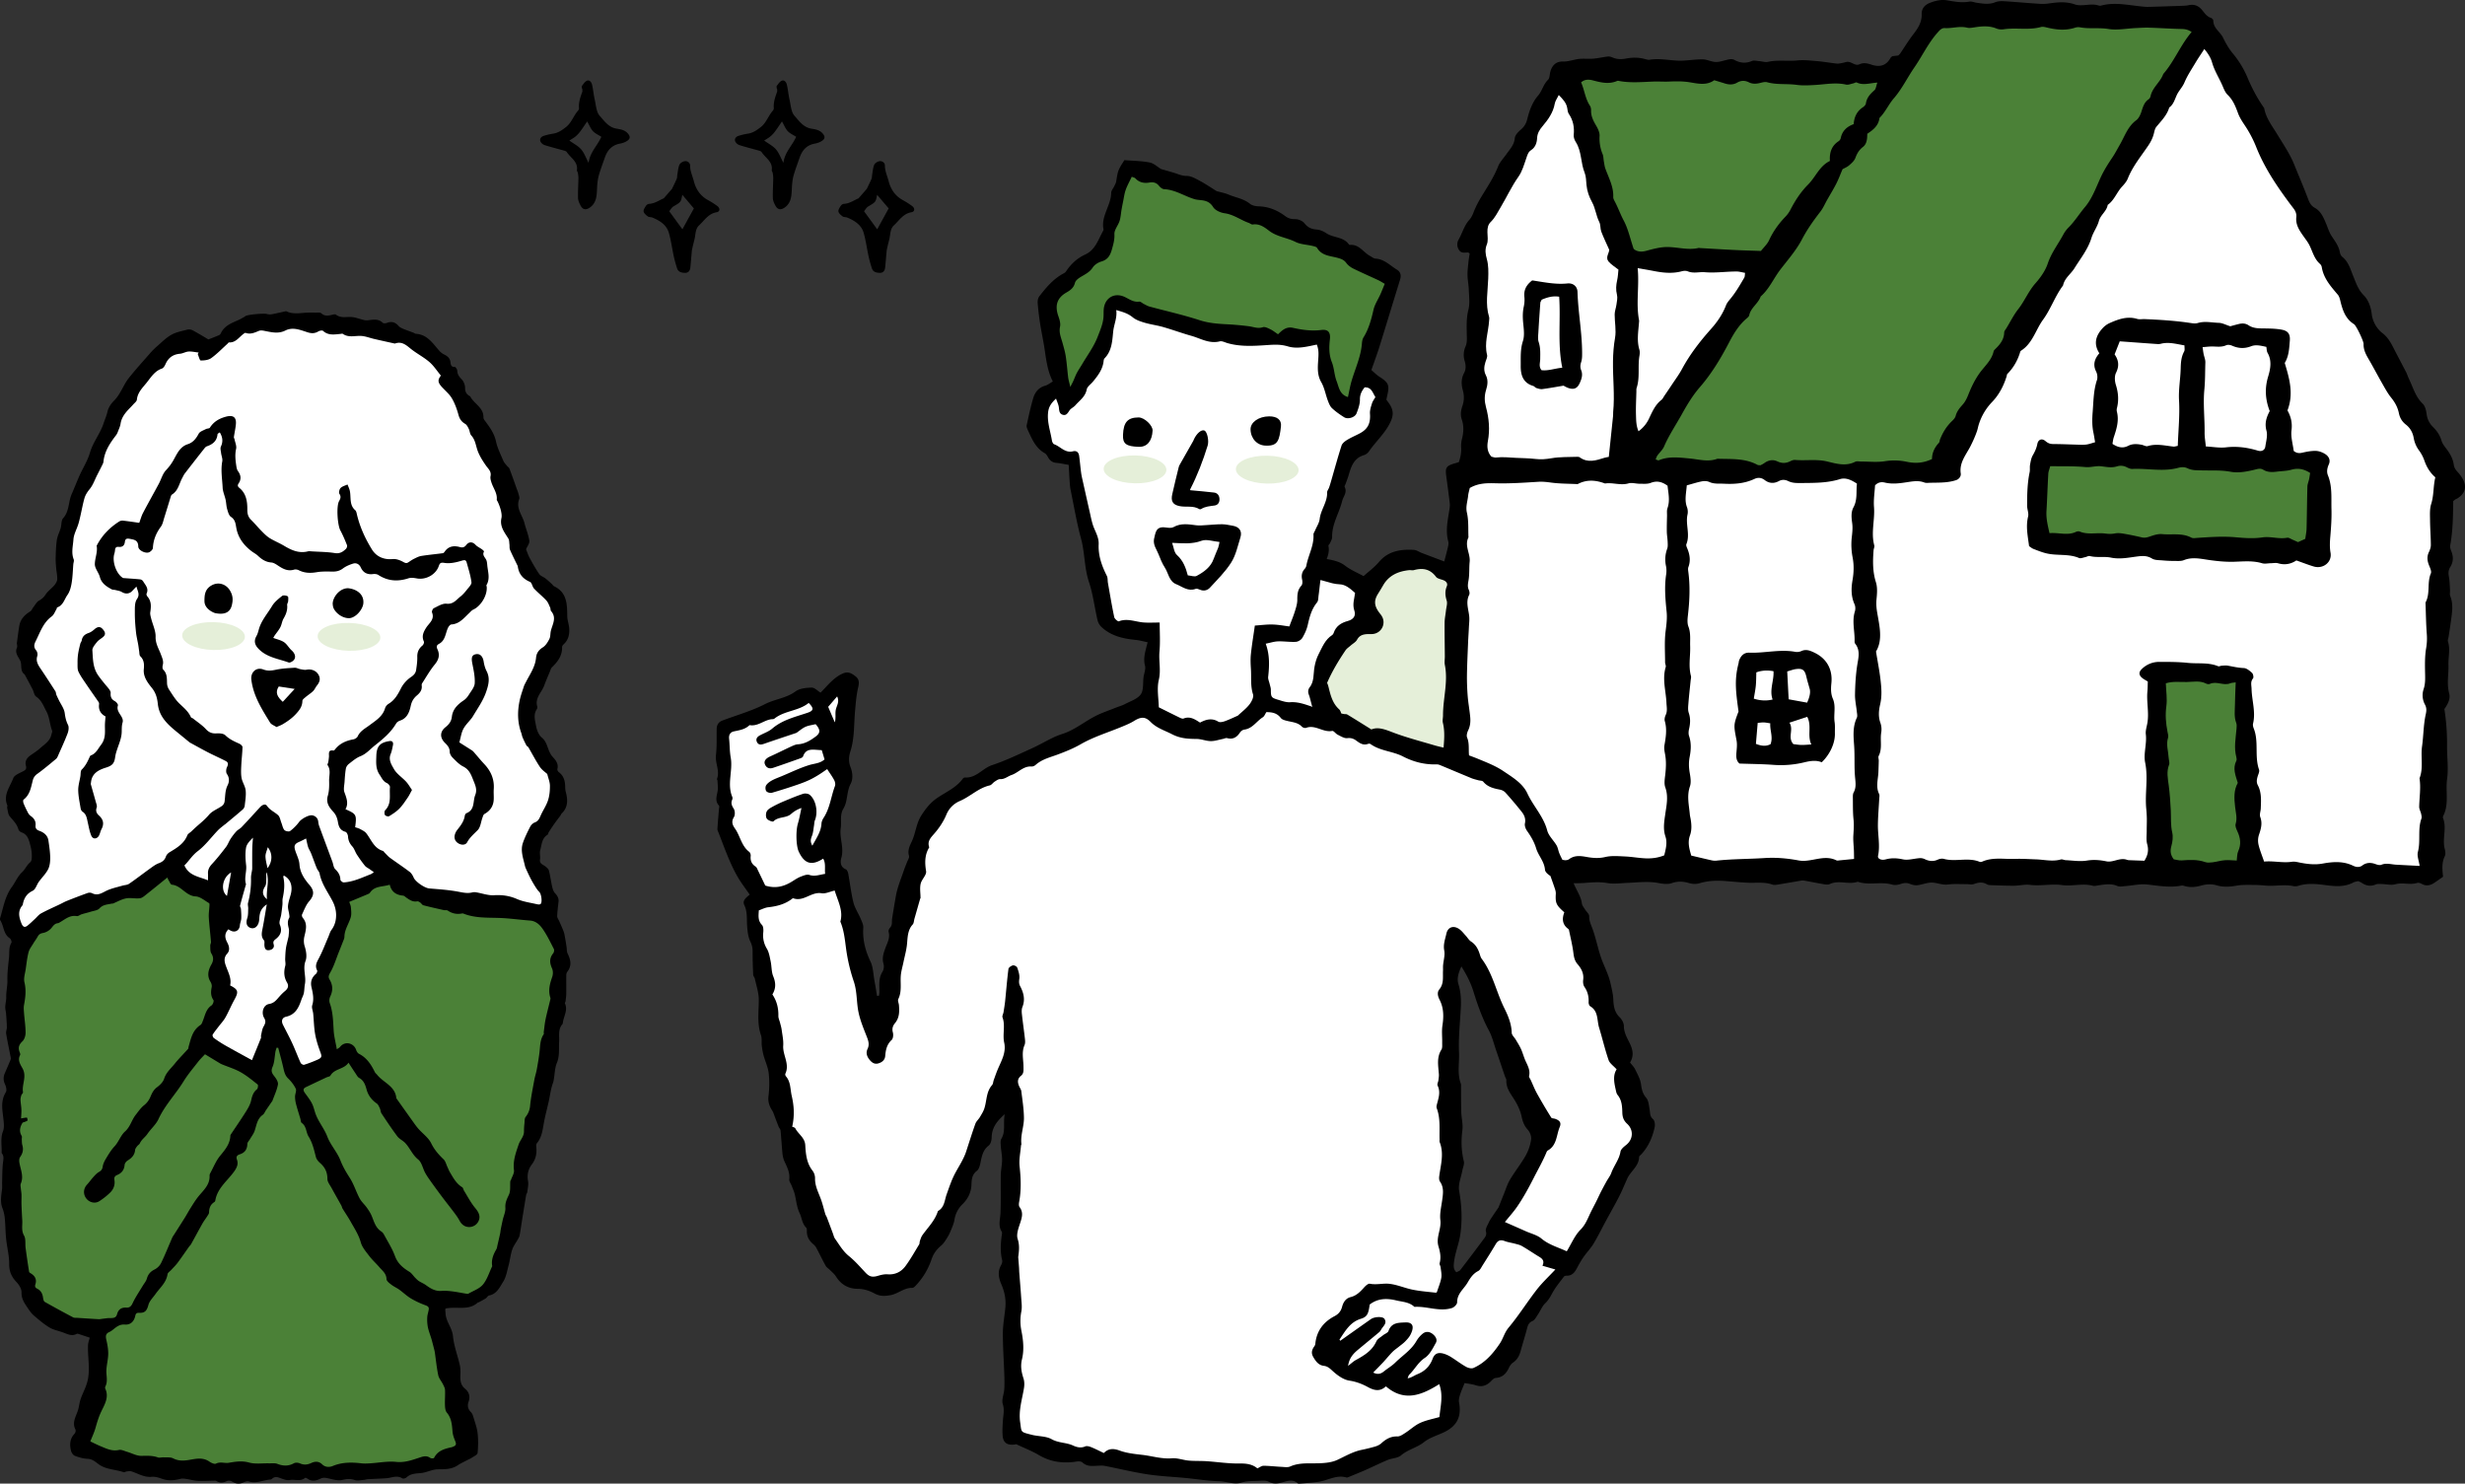 <svg id="b" xmlns="http://www.w3.org/2000/svg" width="398.358" height="239.746" viewBox="0 0 298.769 179.809"><rect x="0" y="0" width="298.769" height="179.809" fill="#333333" stroke="none"/><defs><style>.d{fill:#000}.d,.e,.f,.g{stroke-width:0}.e{fill:#e5efd9}.f{fill:#4b8137}.g{fill:#fff}</style></defs><g id="c"><path class="d" d="M178.13 30.726c-.114-.076-.152-.123-.19-.124-.39-.005-.811.133-1.094-.294a1.183 1.183 0 0 1-.045-1.291c.449-.78.66-1.685 1.29-2.374.23-.252.39-.59.513-.914.27-.704.624-1.357 1.016-2 .703-1.152 1.45-2.276 1.952-3.548.216-.546.662-1.001 1.009-1.494.424-.603.945-1.12 1.021-1.949.034-.379.44-.778.769-1.063.404-.351.617-.739.746-1.256.254-1.024.602-2.02 1.315-2.846.49-.569.629-1.356 1.197-1.903.213-.204.184-.653.28-.987.221-.781.702-1.242 1.505-1.226.625.013 1.178-.185 1.766-.286.626-.109 1.284-.01 1.924-.061.599-.049 1.19-.194 1.787-.26.189-.02.403.048.583.126.534.231 1.073.223 1.63.116.75-.144 1.5-.143 2.245.055.194.05.406.126.593.094 1.312-.22 2.605.146 3.907.11.85-.024 1.7-.172 2.55-.156.53.01 1.058.316 1.587.317.537 0 1.072-.227 1.614-.322.19-.033.431-.031.591.058.707.393 1.398.466 2.162.141.25-.106.592-.001.89.021.349.026.717.16 1.04.087 1.181-.267 2.377-.052 3.563-.173.793-.081 1.61.018 2.411.086.793.068 1.578.209 2.37.297.192.021.394-.027.59-.061.196-.035.389-.093.584-.137.568-.13 1.005.543 1.584.277.508-.233.984-.101 1.465.057.988.324 1.777.124 2.298-.837.044-.081.142-.132.215-.197l.712-.08c.093-.095.176-.157.23-.238.538-.787 1.032-1.607 1.615-2.358.567-.73 1.03-1.458.998-2.436-.022-.683.412-1.134 1.016-1.361.658-.249 1.335-.42 2.066-.295.89.152 1.78.323 2.698.156.277-.05.587.094.884.135.742.103 1.477.248 2.224-.053.314-.127.694-.156 1.038-.135 1.45.088 2.898.222 4.348.317.396.026.802.01 1.195-.049 1.048-.154 2.08-.24 3.114.128.318.113.695.103 1.042.083.601-.035 1.2-.155 1.797.038.093.03.207.049.299.024 1.653-.455 3.288-.06 4.929.098.25.023.5.058.75.052a443.66 443.66 0 0 0 4.061-.127c.298-.01.602-.015.89-.079.666-.148 1.201.067 1.616.566.321.385.582.813 1.105.978.118.037.275.216.274.329-.003.914.826 1.343 1.173 2.053.328.674.71 1.345 1.187 1.918.75.9 1.357 1.912 1.793 2.953.549 1.308 1.198 2.526 2.01 3.673.217 1.23.989 2.193 1.607 3.214.73 1.205 1.53 2.362 2.057 3.68.538 1.346 1.117 2.677 1.626 4.034.183.488.358.893.852 1.166.744.412 1.058 1.178 1.37 1.926.21.506.374 1.047.67 1.498.418.633.875 1.224 1.003 2.002.03.185.144.4.288.515.759.604.981 1.505 1.322 2.334.337.819.595 1.631 1.266 2.311.577.585.869 1.388.979 2.303.101.848.572 1.734 1.293 2.288.637.49.992 1.113 1.335 1.787.502.984 1.027 1.956 1.531 2.938.137.266.222.559.352.829.499 1.032.787 2.167 1.67 3.01.289.277.41.804.464 1.235.082.64.346 1.151.787 1.588.473.469.828.988 1.02 1.645.109.372.379.708.62 1.027.433.573.776 1.184.87 1.9.05.378.244.637.493.902.237.254.45.547.612.855.493.938.264 1.718-.646 2.306-.084.055-.184.083-.27.137-.082.052-.155.12-.257.2-.024 1.787-.038 3.593-.366 5.38-.041.224.055.494.144.72.258.654.242 1.282-.13 1.88-.228.365-.26.724-.177 1.15.103.536.104 1.093.14 1.64.017.25-.057.528.03.745.395.988.22 1.982.088 2.977-.086.648-.19 1.294-.286 1.941-.03.2-.134.422-.08.593.302.942.026 1.883.058 2.82.04 1.146-.227 2.289.084 3.442.192.714-.191 1.37-.576 1.914a27.63 27.63 0 0 1 .324 4.553c-.01 1.303.185 2.629.006 3.904-.208 1.484.252 3.033-.45 4.459-.043.086-.08.212-.048.292.486 1.223-.112 2.505.21 3.74.073.282.124.648.006.889-.394.807-.295 1.64-.211 2.491-.35.245-.67.474-.995.697-.484.332-.984.49-1.554.185-.168-.09-.406-.189-.565-.138-.878.285-1.783-.085-2.678.168-.502.142-1.087-.02-1.636-.03-.243-.004-.515-.037-.725.054-.625.269-1.174.162-1.712-.203-.121-.083-.267-.13-.419-.202-.189.05-.4.067-.572.158-1.088.582-2.246.48-3.393.326-1.1-.148-2.184-.255-3.268.079a1.235 1.235 0 0 1-.595.048c-1.146-.248-2.299.037-3.445-.073a15.424 15.424 0 0 0-1.502-.078c-.65.002-1.31-.026-1.944.086-.81.143-1.607.206-2.39-.025-.658-.194-1.287-.158-1.926.02-.641.179-1.283.247-1.938.073-.145-.038-.306-.1-.444-.073-1.41.281-2.79.016-4.188-.134-.833-.089-1.696.123-2.547.186-.347.026-.745.125-1.036-.002-.748-.324-1.477-.192-2.222-.09-.249.033-.52.121-.748.06-1.244-.335-2.51.091-3.722-.08-1.314-.184-2.592.139-3.89-.027-.63-.08-1.29.098-1.938.103-.9.007-1.8-.035-2.698-.066-.199-.007-.427-.006-.587-.1-.534-.318-1.035-.242-1.586-.038-.263.098-.593.009-.893.011-.752.006-1.512-.05-2.253.043-.684.087-1.288-.209-1.923-.23-.582-.021-1.168.244-1.76.317-.286.035-.613-.032-.883-.144-.402-.168-.752-.148-1.16-.005-.319.111-.722.167-1.037.075-1.372-.403-2.812.13-4.17-.347-1.106.395-2.3-.246-3.405.29-.202.098-.499.045-.742.004-.784-.131-1.563-.294-2.346-.433a1.33 1.33 0 0 0-.437.018c-.842.139-1.681.294-2.525.425-.296.046-.634.134-.895.04-.928-.33-1.897-.19-2.83-.22-.902-.03-1.797-.121-2.69-.195-1.117-.093-2.207-.076-3.282.248-.45.135-.88.109-1.333-.025-.68-.2-1.343-.231-2.063.022-.485.17-1.1.077-1.634-.021-1.256-.23-2.5-.063-3.75-.013-.803.032-1.626.159-2.402.024-.865-.15-1.71-.1-2.551-.032-1.265.102-2.515.06-3.763-.117-1.052-.15-2.089-.2-3.135.078-.375.1-.793.056-1.19.05-.25-.002-.506-.105-.749-.076-.694.082-1.414.383-2.067.27-.692-.119-1.371-.258-2.075-.25-.301.004-.627-.052-.899.043-.654.23-1.245.237-1.882-.092-.287-.149-.698-.132-1.039-.087-.75.101-1.491.098-2.249.074-.568-.019-1.147.282-1.613.41-.904-.226-1.72-.44-2.542-.629-.188-.043-.416-.057-.59.008-.74.278-1.473.13-2.228.112-1.143-.028-2.295-.24-3.447.015-.321.071-.688-.045-1.031-.094-.993-.143-1.97-.298-2.991-.108-.877.163-1.783.27-2.679-.101-.28-.116-.724-.05-1.009.096-.729.373-1.43.353-2.194.147-.727-.196-1.46-.25-2.235-.083-.675.146-1.406.14-2.097.065-.527-.056-1.03-.324-1.724-.56-1.04.46-2.318.58-3.637.389-.546-.08-1.113-.033-1.652-.14a4.6 4.6 0 0 1-1.394-.505c-.536-.31-.663-.99-.224-1.43.759-.762 1.058-1.647 1.183-2.692.089-.738.527-1.402 1.054-1.96.165-.175.361-.32.586-.517-.504-.58-.895-1.154-1.502-1.529a1.502 1.502 0 0 1-.688-.955c-.357-1.486-.536-2.95.118-4.432.465-1.053.81-2.162 1.157-3.263.255-.808.857-1.329 1.465-1.878-.09-.23-.128-.437-.239-.592-.394-.553-.632-1.137-.529-1.835a1.58 1.58 0 0 0-.043-.595c-.292-1.18-.14-2.284.48-3.34.137-.234.188-.574.148-.846-.097-.65.093-1.17.484-1.68.482-.628.726-1.45 1.538-1.8.322-.138.622-.386.953-.434.976-.143 1.628-.723 2.234-1.497.006-.15.051-.355.013-.542-.258-1.261.248-2.163 1.325-2.763.618-.345 1.12-.736 1.546-1.346.55-.792 1.501-1.17 2.394-1.49.465-.168.926-.263 1.357-.561.535-.371 1.18-.549 1.85-.57.703-.022 1.406-.055 2.11-.084.05-.002.109-.023.148-.004 1.26.612 2.778.38 3.963 1.298.666.516 1.478.843 2.221 1.254.641-.58 1.331-1.081 1.865-1.714 1.136-1.344 2.627-1.553 4.223-1.468.33.017.645.252.971.376.886.339 1.775.672 2.724 1.03.173-.68.329-1.25.46-1.827.043-.19.075-.41.024-.592-.36-1.31-.06-2.59.138-3.877.037-.244.073-.498.044-.74-.128-1.098-.278-2.193-.425-3.289-.143-1.065-.013-1.261 1.071-1.58.142-.042.284-.084.446-.13.203-.572.325-1.145.286-1.76-.022-.347.01-.71.095-1.047.203-.799.253-1.573-.02-2.375-.18-.532-.113-1.093.077-1.631.225-.636.226-1.278.045-1.927-.195-.702-.199-1.396.154-2.057.257-.48.22-.989.075-1.471a2.5 2.5 0 0 1 .112-1.768c.206-.482.152-.959.144-1.464-.018-.995-.057-1.987.2-2.991.193-.75.075-1.588.048-2.385-.02-.602-.15-1.2-.16-1.8-.01-.547.068-1.097.123-1.644.034-.339.096-.675.14-.97Z"/><path class="g" d="M267.174 5.941c.452.54.776 1.054.937 1.623.292 1.03.876 1.917 1.29 2.885.157.367.319.775.596 1.04.647.621.959 1.406 1.253 2.208.192.523.479.973.79 1.437a14.12 14.12 0 0 1 1.41 2.654c.857 2.17 2.081 4.114 3.433 5.992.35.486.705.969 1.073 1.442.256.33.414.665.366 1.107-.1.922.396 1.632.895 2.336.259.366.542.727.733 1.128.364.767.573 1.614 1.255 2.204a.708.708 0 0 1 .206.395c.223 1.36 1.102 2.328 1.943 3.325.15.179.231.436.287.67.273 1.139.6 2.231 1.683 2.908.26.163 1.166 2.046 1.153 2.392-.03.811.383 1.438.76 2.094.524.914 1.013 1.849 1.538 2.763.324.565.637 1.148 1.045 1.65.456.565.79 1.168.932 1.869.116.572.388 1.034.842 1.387.545.424.847.98.963 1.654a3.54 3.54 0 0 0 .655 1.507c.262.36.48.771.627 1.191.273.778.664 1.465 1.335 2.047-.264 1.063-.164 2.168-.505 3.24-.192.605-.142 1.297-.137 1.95.008 1.002.091 2.004.098 3.007.002.288-.106.596-.233.861-.264.547-.206 1.061.01 1.603.125.317.333.735.224.987-.49 1.138-.043 2.432-.65 3.531.047 1.256.06 2.513.154 3.765a7.053 7.053 0 0 1-.076 1.772c-.176 1.027-.145 2.098-.125 3.149.012.609.023 1.195-.173 1.784a2.37 2.37 0 0 0 .161 1.907c.21.394.182.752.092 1.16-.286 1.28-.268 2.6-.45 3.886-.182 1.293.19 2.62-.306 3.876.177 1.15-.017 2.295-.041 3.442-.007.287.17.575.235.868.042.19.095.413.034.582-.47 1.308-.077 2.7-.426 4.032-.127.484.122 1.067.213 1.698-.986-.051-1.922-.098-2.858-.15-.595-.034-1.18-.241-1.788.012-.194.08-.49-.006-.712-.088-.562-.206-1.096-.197-1.579.162-.388.288-.786.205-1.143.035-1.203-.576-2.437-.483-3.687-.255-.899.163-1.786.065-2.672-.104-.34-.065-.699-.166-1.03-.117-1.148.171-2.274-.135-3.383-.02-.25-.733-.518-1.37-.674-2.032a2.253 2.253 0 0 1 .04-1.183c.248-.728.455-1.411.165-2.193-.11-.298.052-.69.065-1.041.035-.955.109-1.921-.359-2.808-.182-.347-.13-.675-.033-1.021.08-.29.266-.63.181-.87-.572-1.624-.001-3.388-.645-4.997-.071-.179-.122-.405-.08-.584.337-1.416-.148-2.794-.18-4.192-.01-.448-.162-.867.178-1.286.097-.12.018-.536-.12-.663-.283-.261-.656-.573-1.002-.587-.662-.025-1.287-.17-1.926-.289-.239-.045-.494-.01-.741.003-.15.009-.323.113-.44.065-1.192-.493-2.46-.281-3.69-.408-1.146-.119-2.307-.122-3.461-.119a2.983 2.983 0 0 0-2.054.818c-.432.397-.446.76-.003 1.13.188.156.414.266.68.434-.015.412-.01.809-.047 1.202-.116 1.245.198 2.488.011 3.732-.073.49-.26.992-.203 1.466.139 1.16-.304 2.339-.08 3.429.382 1.867-.043 3.708.129 5.552.037.4.066.8.073 1.202.009.499-.017.997-.014 1.496.004.549-.082 1.128.06 1.64.21.75.061 1.364-.337 2-.566-.02-1.11-.037-1.653-.06-.15-.006-.312.003-.449-.048-.87-.326-1.673.352-2.511.18-.797-.165-1.554-.223-2.378-.089-.825.134-1.696-.014-2.546-.05-.2-.009-.417-.137-.592-.088-1.005.286-1.999.025-2.997-.01-.852-.029-1.705-.091-2.555-.058-1.338.051-2.71-.24-4.005.341a.414.414 0 0 1-.293.01c-1.405-.576-2.906.039-4.329-.352-.223-.061-.52-.01-.736.09-.556.256-1.067.19-1.595-.065a1.226 1.226 0 0 0-.587-.116c-.69.045-1.413.285-2.057.146-.722-.157-1.38-.182-2.072.004-.143.038-.3.056-.447.04-.271-.029-.545-.185-.486-.462.268-1.256-.027-2.5-.015-3.747.01-1.054.107-2.108.16-3.162.01-.2.065-.434-.015-.597-.43-.884-.115-1.779-.084-2.67.015-.448.034-.898.042-1.347.004-.2-.09-.438-.01-.592.467-.906.153-1.89.308-2.825a2.43 2.43 0 0 0-.098-1.188c-.278-.753-.195-1.539-.032-2.23.24-1.02.158-1.999.045-2.988-.126-1.094-.343-2.178-.547-3.429.844-1.4.423-3.057.15-4.68-.094-.554-.145-1.063-.09-1.623.068-.69.135-1.443-.068-2.084-.407-1.289-.385-2.571-.286-3.876.015-.2.135-.417.087-.593-.424-1.548.09-3.1-.034-4.653-.07-.89.08-1.796.128-2.625.382-.394.791-.433 1.184-.339.908.217 1.797.093 2.695-.045.694-.106 1.388-.232 2.088.036.219.083.49.038.738.033.6-.01 1.202-.006 1.799-.058.442-.04.891-.118 1.312-.257.352-.117.624-.454.57-.815-.196-1.33.667-2.285 1.192-3.329.294-.584.556-1.168.77-1.78.097-.28.143-.579.235-.862a6.878 6.878 0 0 1 1.6-2.686c.841-.875 1.401-1.948 1.761-3.115.03-.096.026-.223.087-.285.76-.766 1.27-1.673 1.57-2.704a.23.23 0 0 1 .093-.118c1.4-.888 1.765-2.52 2.672-3.763.939-1.287 1.445-2.853 2.418-4.137.179-.891.948-1.39 1.386-2.097.734-1.186 1.63-2.286 2.055-3.663.22-.708.707-1.338.899-2.05.205-.762.95-1.182 1.072-1.958.8-.568 1.1-1.53 1.746-2.223.27-.29.548-.613.691-.974.585-1.467 1.586-2.671 2.455-3.955.32-.471.562-.938.699-1.481.073-.29.133-.62.313-.837.6-.727 1.279-1.394 1.557-2.334.522-.378.66-.966.914-1.514.244-.528.688-.95.93-1.525.346-.824.854-1.582 1.315-2.355.326-.548.69-1.073 1.091-1.693Z"/><path class="f" d="M265.636 3.878c-1.36 1.59-2.091 3.542-3.44 5.092-.354.99-1.321 1.628-1.541 2.698a.641.641 0 0 1-.237.37c-.55.373-.688.953-.88 1.533-.124.368-.323.788-.62 1.006-1.031.76-1.39 1.936-1.987 2.966-.301.52-.574 1.057-.91 1.552-.534.788-1.029 1.576-1.432 2.457-.554 1.212-1.022 2.526-1.879 3.541-.675.8-1.225 1.698-1.962 2.447a3.68 3.68 0 0 0-.637.833c-.632 1.192-1.474 2.254-1.916 3.574-.292.87-.876 1.693-1.493 2.391-.844.955-1.307 2.135-2.08 3.126-.553.707-.961 1.527-1.43 2.3-.104.171-.269.351-.274.53-.022.883-.532 1.478-1.115 2.044-.07.07-.148.157-.168.248-.24 1.081-1.082 1.778-1.688 2.619-.596.827-1.02 1.723-1.391 2.661-.163.411-.37.834-.66 1.159-.377.42-.716.825-.863 1.387-.057.22-.24.43-.414.594-.672.633-1.139 1.395-1.476 2.244-.056.14-.05.326-.143.425-.532.567-.835 1.235-.83 1.958-1.063.506-2.032.552-3.04.339a7.246 7.246 0 0 0-2.684-.072c-.925.146-1.891.035-2.84.038-.25.001-.543-.074-.744.027-1.14.574-2.267.24-3.378-.03-1.297-.317-2.607-.08-3.907-.192-.187-.016-.4.063-.576.151-.529.267-1.024.284-1.58.022-.53-.25-1.08-.152-1.57.205-.158.116-.343.196-.473.269-.16-.02-.275-.002-.357-.047-1.533-.832-3.214-.684-4.864-.743-1.136.424-2.247.07-3.385-.035-1.23-.113-2.51-.29-3.725.225-.067.029-.18-.048-.376-.107.074-.168.118-.34.214-.476.261-.367.63-.682.803-1.083.599-1.385 1.443-2.632 2.171-3.941.63-1.134 1.314-2.27 2.16-3.244 1.432-1.648 2.542-3.5 3.535-5.401.592-1.132 1.21-2.16 2.183-2.973.113-.094.248-.22.275-.35.191-.933 1.1-1.421 1.392-2.286 1.039-.904 1.564-2.19 2.385-3.26.909-1.184 1.92-2.326 2.614-3.652.633-1.21 1.404-2.298 2.235-3.366.335-.43.552-.952.824-1.432.37-.653.765-1.295 1.107-1.963.27-.532.477-1.096.756-1.748.214-.123.551-.255.81-.48.295-.255.626-.554.752-.903.195-.541.455-.961.916-1.32.466-.365.513-.956.518-1.59.686-.453 1.37-.974 1.48-1.92.71-.7 1.106-1.645 1.738-2.375 1-1.155 1.64-2.515 2.49-3.746.967-1.399 1.685-2.961 2.83-4.241.242-.271.471-.551.862-.529.902.053 1.791-.276 2.703-.05.276.069.595.005.888-.04.901-.14 1.787-.219 2.668.144.266.11.603.133.89.09 1.492-.226 3.017.14 4.5-.273.224-.063.5.009.74.066 1.138.274 2.27.388 3.41.011a1.25 1.25 0 0 1 .597-.04c1.135.211 2.284.01 3.438.2 1.066.174 2.2-.063 3.303-.112.551-.025 1.104-.065 1.654-.047 1.305.041 2.608.132 3.913.16.42.01.787.072 1.21.365Z"/><path class="g" d="M178.142 59.144c1.077-.624 2.158-.597 3.196-.57 1.708.044 3.402-.077 5.1-.181.503-.031.983.015 1.486.086 1.086.152 2.195.14 3.295.194 1.094-.588 2.202-.492 3.319-.075.943-.146 1.88.267 2.843-.013.409-.12.896.045 1.347.044.448-.002.935.053 1.334-.101.747-.29 1.37-.16 2.055.347.081.861.322 1.778-.013 2.724-.096.272-.046.597-.052.899-.014.65-.036 1.301-.025 1.951.007.398.083.795.099 1.194.01.289.041.603-.053.865a3.75 3.75 0 0 0-.151 2.075c.07.34.074.709.022 1.052-.227 1.504-.095 3.002.057 4.497.082.807-.021 1.579-.123 2.38-.156 1.234-.061 2.502-.062 3.755 0 .196.127.414.075.585-.44 1.458.029 2.895.091 4.339.022.502.138.98-.095 1.471-.102.216-.168.515-.105.734.286.993.126 1.96-.046 2.943-.06.336.009.706.074 1.05.163.853.12 1.698.02 2.553-.059.494-.147 1.047.012 1.49.398 1.114.143 2.19-.01 3.274-.128.9-.278 1.771.027 2.68.244.732.053 1.487-.146 2.278-.713.292-1.457.394-2.201.368-.85-.03-1.695-.192-2.544-.23-.8-.035-1.636-.114-2.398.066-.77.182-1.483.132-2.22 0-.754-.134-1.49-.246-2.173.267-.14.106-.387.141-.569.112-1.339-.218-2.715-.058-4.04-.43-.377-.106-.792-.086-1.19-.101-1.55-.06-3.101.173-4.653-.019-.486-.06-.981-.041-1.473-.059-.16-.565-.314-1.085-.454-1.608-.037-.141-.093-.322-.039-.435.42-.861.028-1.798.271-2.681.087-.313-.035-.689-.083-1.033-.035-.243-.214-.522-.141-.714.365-.967.12-1.881-.185-2.828.513-.793.628-1.63.461-2.584-.135-.773.06-1.59-.263-2.37-.097-.233.002-.605.125-.858.255-.524.303-1.068.252-1.62-.079-.847-.237-1.687-.305-2.535-.068-.848-.1-1.701-.09-2.551.018-1.307.084-2.613.136-3.918.024-.603.07-1.206.097-1.809.022-.502.095-1.013.03-1.505-.107-.838-.416-1.657.009-2.5.077-.153.036-.417-.043-.586-.213-.451-.079-.87-.015-1.321.097-.69.042-1.4.114-2.095.104-.995-.662-1.942-.144-2.952-.048-1 .034-2.032-.187-2.993-.174-.754.082-1.384.146-2.068.028-.297.123-.588.198-.93ZM204.446 58.824c.692-.188 1.26-.376 1.844-.487.283-.054.63-.041.885.077.583.268 1.178.181 1.778.212 1.271.065 2.507-.026 3.68-.574.442-.206.853-.18 1.268.139.523.402 1.114.437 1.704.117.39-.213.77-.18 1.155.007.517.251 1.064.23 1.624.226 1.556-.013 3.102.001 4.62-.47.705-.22 1.38.093 2.067.548-.121.929.089 1.925-.42 2.862-.326.598-.243 1.284-.157 1.928.081.61.006 1.186-.059 1.788a8.218 8.218 0 0 0 .114 2.387c.174.914.143 1.8-.01 2.695-.175 1.01-.195 1.992.24 2.96.111.249.122.607.04.871-.375 1.202.002 2.4-.035 3.597-.003.098.007.221.063.292.684.858.381 1.774.242 2.718-.167 1.14-.232 2.302-.254 3.456-.013.691.15 1.385.22 2.079.025.248.095.54-.001.743-.528 1.104-.399 2.306-.322 3.419.089 1.3-.01 2.598.12 3.888.06.608.13 1.182-.185 1.747-.09.164-.096.39-.093.587.013.903-.013 1.812.084 2.706.072.658.011 1.291-.026 1.94-.033.595.046 1.196.069 1.796.013.342.012.685.018 1.024-.617.06-1.16.117-1.702.165-.15.014-.327.06-.448.001-1.233-.605-2.443-.048-3.661.049a3.333 3.333 0 0 1-.87-.027c-1.383-.26-2.75-.387-4.182-.295-1.942.126-3.898.103-5.84.315a1.877 1.877 0 0 1-.597-.048c-.784-.174-1.564-.363-2.432-.567-.226-.789-.466-1.582-.154-2.446.228-.63.194-1.288.088-1.941-.032-.199-.087-.395-.105-.595-.1-1.133-.387-2.249.011-3.407.168-.489.067-1.102-.026-1.64-.113-.657-.132-1.292-.004-1.944.165-.847.209-1.689-.078-2.534-.088-.259-.055-.586.008-.862.15-.652.181-1.271-.042-1.927-.122-.359-.07-.79-.039-1.185.07-.902.175-1.8.264-2.7.02-.201.086-.417.038-.6-.317-1.193-.052-2.396-.092-3.592-.027-.798.092-1.593-.213-2.385-.153-.399-.113-.901-.061-1.345.204-1.754.285-3.505.054-5.262-.026-.198-.062-.423.004-.599.303-.813.16-1.578-.168-2.341-.057-.134-.123-.318-.076-.434.484-1.18-.126-2.399.137-3.588a1.653 1.653 0 0 0-.06-.894c-.323-.85-.1-1.68-.027-2.65Z"/><path class="f" d="M213.432 30.415c-1.114-.04-2.164-.066-3.212-.117-1.395-.068-2.79-.156-4.185-.235-.05-.003-.104-.026-.15-.015-1.25.3-2.481-.089-3.723-.11-.926-.014-1.792.237-2.66.468-.659.176-1.18.057-1.5-.254-.43-1.275-.67-2.432-1.205-3.431-.4-.748-.674-1.543-1.069-2.285-.092-.173-.203-.374-.196-.558.052-1.257-.552-2.322-.956-3.448-.098-.275-.13-.576-.182-.867-.053-.294-.042-.612-.151-.883a4.943 4.943 0 0 1-.366-2.203c.024-.412-.2-.878-.42-1.256-.337-.575-.63-1.137-.611-1.827.006-.193-.033-.423-.137-.579-.569-.851-.654-1.873-1.072-2.835.439-.38.939-.366 1.422-.24.983.259 1.956.502 2.951.068a.266.266 0 0 1 .15-.011c1.396.278 2.8.142 4.203.088.649-.026 1.3.028 1.95-.001.853-.038 1.691-.049 2.549.096.973.164 1.997.396 2.914-.258.448.137.878.265 1.305.399.503.158 1.001.163 1.463-.104.48-.277.94-.286 1.434-.039.423.212.869.194 1.326.083.288-.07.617-.17.882-.095 1.175.332 2.387.154 3.574.318.74.102 1.509.057 2.26.012 1.243-.074 2.476-.33 3.73-.044.266.06.583-.086.874-.147.144-.03.322-.159.42-.11.762.38 1.56.08 2.5.014-.152.428-.17.762-.346.919-.502.446-.937.897-1.04 1.604-.025.17-.199.358-.355.46-.73.48-1.068 1.177-1.127 2.055-.837.299-1.395.828-1.572 1.702a.628.628 0 0 1-.253.361c-.856.553-1.124 1.383-1.059 2.397-1.272.616-1.723 1.939-2.642 2.86-.886.887-1.575 1.949-2.153 3.073a3.635 3.635 0 0 1-.611.841c-.808.84-1.473 1.764-1.964 2.834-.221.483-.654.87-.99 1.3Z"/><path class="g" d="M196.162 32.678c-.043.386-.054.84-.153 1.275-.136.599-.179 1.168-.023 1.781.094.368-.013.794-.066 1.19-.053.395-.213.785-.215 1.177-.005.95.207 1.926.047 2.842-.166.95-.236 1.877-.25 2.834-.03 2.053.225 4.104.022 6.156-.015.15.005.303-.01.452-.169 1.639-.341 3.277-.52 4.99-.151.03-.343.052-.523.108-1.01.318-2.015.665-3.007-.058-.074-.054-.195-.064-.292-.06-1.043.042-2.103-.006-3.122.173-.66.115-1.29.167-1.938.089-.797-.096-1.598-.097-2.393-.137-.8-.04-1.588-.134-2.392-.039-.187.022-.387-.07-.564-.105-.517-.566-.542-1.252-.427-1.872.265-1.415.137-2.785-.233-4.149-.19-.698-.2-1.38.018-2.072.186-.588.266-1.2-.025-1.767-.279-.543-.225-1.06-.056-1.605.088-.286.265-.613.2-.87-.363-1.42.165-2.772.247-4.154.009-.15.04-.313-.003-.45-.478-1.538-.153-3.094-.105-4.642.025-.806.048-1.59-.174-2.388-.155-.554-.248-1.13.007-1.75.178-.434.082-.99.07-1.49-.01-.472.055-.906.408-1.247.513-.497.811-1.13 1.172-1.731.744-1.243 1.345-2.565 2.19-3.758.453-.639.67-1.457.937-2.213.135-.383.211-.75.593-.999.501-.326.693-.865.72-1.432.026-.592.283-1.018.661-1.463.681-.798 1.295-1.654 1.483-2.743.054-.314.274-.6.483-1.035.511.524.907.934 1.022 1.555.046.246.058.53.191.723.54.787.692 1.636.599 2.574-.027.275.1.608.255.851.725 1.134.578 2.51 1.068 3.713.183.449.178.98.225 1.477.072.762.31 1.435.688 2.12.401.726.473 1.613.863 2.378.174.34.105.797.243 1.164.265.704.599 1.383.963 2.204-.002.39-.503.94-.072 1.436.315.363.753.621 1.188.967Z"/><path class="e" d="M174.649 103.805c-1.454-.051-2.85-.11-4.246-.142-.296-.007-.596.075-.89.139-.501.11-.983.125-1.478-.076-.27-.11-.635-.237-.872-.142-1.082.433-2.214-.099-3.289.232-.047.014-.106.036-.147.021-1.202-.43-2.375.028-3.559.118a1.92 1.92 0 0 1-1.354-.374l.832-1.863c.52-.187 1.05-.346 1.553-.566.55-.24.859-.682.873-1.3.015-.619-.288-1.046-.811-1.344-.515-.293-1.025-.595-1.501-.873-.232-.83-.128-1.605-.287-2.328-.371-1.697.096-3.25.625-4.817.256-.756.67-1.338 1.388-1.698.224-.112.452-.23.643-.388.545-.45.717-1.09.488-1.762-.081-.237-.142-.525-.312-.678-.84-.759-1.051-1.791-1.311-2.81-.036-.142-.098-.278-.141-.398.611-1.404 1.383-2.685 2.22-3.926.16-.237.423-.404.641-.598.26-.231.61-.41.764-.696.287-.53.724-.656 1.248-.683.25-.012.508.017.753-.025a1.427 1.427 0 0 0 1.047-2.072c-.112-.221-.29-.408-.433-.614-.55-.785-.563-1.402-.059-2.197.215-.338.42-.684.622-1.03.697-1.193 1.812-1.669 3.117-1.812.198-.021.414.045.6-.007 1.069-.294 1.963-.14 2.677.81.18.24.614.29.933.426.32.136.511.4.382.713-.248.598-.204 1.144-.017 1.754.107.351-.043.783-.086 1.178-.054.497-.162.992-.167 1.489-.013 1.357.016 2.715.026 4.073.003.353-.063.717.004 1.055.41 2.059-.23 4.073-.225 6.112 0 .302-.084.62-.015.902.39 1.597-.04 3.183-.005 4.768.03 1.393.175 2.782.137 4.185-.013.482.131.947-.063 1.448-.118.303-.051.684-.039 1.03.01.299.073.596.092.896.04.645.135 1.295.083 1.934-.047.587-.256 1.16-.441 1.937Z"/><path class="g" d="m150.69 74.638 1.221-2.192c1.23-.174 2.134-1.074 3.074-1.895.28-.244.53-.396.897-.456.992-.161 1.977-.434 2.947.083 1.233-.099 2.318.601 3.538.638.72.022 1.284.52 1.872 1.041-.073.681-.35 1.378-.086 2.15.211.616-.106 1.067-.77 1.248-.839.229-1.469.623-1.746 1.48-.03.091-.1.188-.18.239-.85.546-1.186 1.442-1.624 2.285-.261.503-.405 1.003-.508 1.555-.16.859-.003 1.799-.637 2.557-.133.16-.17.523-.087.723.38.905.292 2.026 1.257 2.662-.247.89-.811 1.563-1.372 2.172-.888.963-1.16 2.216-1.78 3.298-.092.16-.064.39-.08.588-.03.394-.004.798-.085 1.18-.31 1.474.212 2.664 1.199 3.71.3.32.803.517.748 1.06-.058.577-.394 1.018-.829 1.383-.153.13-.322.242-.473.375-.564.498-.824 1.114-.765 1.878.027.34.024.702-.066 1.027-.119.425-.55.614-.967.48-.238-.077-.45-.247-.69-.294-.386-.076-.82-.205-1.171-.102-1.336.39-2.69.247-4.007.093-.974-.114-1.779.052-2.56.602-1.23-.798-2.63-.475-4.063-.704.525-1.16 1.009-2.14 2.262-2.5.924-.267 1.426-.88 1.404-1.555-.024-.758-.597-1.325-1.58-1.559-.098-.023-.202-.015-.3-.034-.097-.019-.191-.054-.286-.083-1.065-.875-1.383-2.026-1.251-3.35.04-.4.05-.804.067-1.206.046-1.094.36-2.067 1.19-2.84.292-.27.522-.608.776-.911.4-.115.801-.188 1.167-.343 1.084-.46 1.256-1.48.397-2.272-.221-.203-.479-.367-.697-.573-.78-.738-1.065-1.674-1.005-2.717.046-.8.147-1.595.23-2.452.73-1.145 1.504-2.362 2.32-3.64.869.3 1.614.033 2.356-.266.713-.287.95-.61.91-1.364-.022-.398-.108-.792-.167-1.199Z"/><path class="f" d="M270.977 82.7c-.035.98-.08 1.823-.09 2.667-.007.748-.128 1.503.152 2.241.082.216.057.485.036.726-.096 1.145-.33 2.286-.02 3.434.037.14.059.324-.001.441-.468.912-.101 1.768.176 2.676-.51.906-.439 1.915-.325 2.913.078.69.28 1.354.065 2.067-.074.247.07.595.194.858.385.813.508 1.607.11 2.464-.139.3-.112.679-.173 1.11-.47-.016-.96-.075-1.441-.039-.498.038-.985.19-1.482.251-.296.037-.629.07-.9-.025-.934-.328-1.878-.275-2.837-.204-.338.024-.686-.089-.974-.131-.402-.537-.453-1.02-.287-1.608.146-.519.224-1.123.104-1.635-.212-.903-.13-1.799-.175-2.699-.05-1-.118-2.003-.247-2.996-.11-.848-.29-1.671.038-2.521.097-.251-.04-.59-.054-.888-.037-.789-.329-1.565-.071-2.373.07-.22-.015-.497-.063-.741-.201-1.029-.286-2.042-.14-3.104.118-.873-.03-1.784-.063-2.769.854-.265 1.717-.141 2.533-.157.773-.014 1.598-.199 2.357.194.123.063.323.094.44.038.822-.386 1.67.268 2.49-.08.133-.056.291-.052.648-.11Z"/><path class="g" d="M198.493 32.497c.74.13 1.33.226 1.915.341 1.143.225 2.282.349 3.434.04.23-.063.52-.076.732.01.691.282 1.39.046 2.063.104 1.311.112 2.593-.095 3.887-.085.293.002.586.094.987.163-.035.233-.013.44-.098.585-.5.854-.993 1.712-1.62 2.485-.217.268-.464.54-.587.853-.422 1.082-1.03 1.99-1.819 2.874-1.328 1.487-2.564 3.08-3.522 4.86-.354.659-.807 1.265-1.221 1.892-.304.459-.616.913-.925 1.368-.111.164-.194.366-.344.48-.75.58-1.106 1.426-1.494 2.235a3.948 3.948 0 0 1-1.287 1.566c-.293-.684-.284-1.328-.305-1.943-.032-.952.026-1.907.047-2.86.004-.15-.015-.312.031-.45.42-1.265.12-2.59.338-3.873.042-.244.068-.52-.002-.75-.332-1.093-.134-2.185-.052-3.279.008-.1.027-.205.009-.301-.39-2.034.044-4.086-.167-6.315Z"/><path class="d" d="M253.937 53.596c-.083-.478-.132-.82-.203-1.157-.179-.842-.16-1.669-.09-2.537.102-1.293.096-2.58.516-3.835.101-.304.052-.74-.095-1.03-.426-.844-.194-1.549.386-2.222-.743-1.161-.417-2.157.406-3.05.23-.25.527-.47.836-.608 1.064-.473 2.144-.87 3.349-.505.277.084.6.01.9.022 1.853.08 3.703.19 5.54.469.293.044.62.09.892.007.855-.26 1.706-.045 2.553-.024.428.011.85.246 1.39.417.259-.07.645-.179 1.035-.274.406-.1.817-.09 1.167.145.631.423 1.33.382 2.037.392.652.01 1.313.027 1.952.14.824.144 1.098.538 1.026 1.384-.076.899-.105 1.815-.614 2.66.563 1.86 1.113 3.746.33 5.75.411.73.606 1.493.49 2.408-.102.819.167 1.685.269 2.505.323.257.637.302 1.015.217.535-.12 1.088-.233 1.632-.225.378.005.792.156 1.122.355.458.277.731.733.484 1.284-.198.442-.28.897-.11 1.319.548 1.345.394 2.755.433 4.142.029 1.052-.042 2.11-.13 3.16-.059.699-.112 1.366.016 2.082.204 1.152-.903 2.01-2.04 1.669-.674-.202-1.33-.461-2.101-.733-.633.428-1.385.59-2.21.347-.275-.08-.594-.012-.893-.008-.35.005-.728.1-1.048.003-1.13-.34-2.26-.215-3.409-.181-1.03.03-2.074-.076-3.11-.227-.975-.142-1.974-.374-2.97.033-.307.126-.688.096-1.036.096-.5 0-1-.018-1.498-.064-.448-.042-.966-.01-1.321-.228-.621-.379-1.193-.33-1.864-.242-1.03.136-2.05.35-3.134.126-.812-.168-1.695.033-2.537-.187-.17-.044-.383.1-.579.139-.245.048-.538.18-.734.096-1.281-.544-2.672-.247-3.973-.566-.534-.13-1.05-.34-1.564-.538-.18-.07-.333-.21-.516-.33-.152-1.202-.418-2.367-.12-3.586.101-.409-.12-.886-.12-1.332.001-1.355.027-2.71.308-4.047.06-.288-.005-.602.049-.893.07-.388.133-.805.323-1.138.253-.442.46-.87.557-1.38.107-.561.56-.728.99-.357.293.25.552.355.927.356 1.056.004 2.112.056 3.168.082.3.007.604.016.899-.027.29-.042.572-.15 1.022-.274ZM220.798 92.387c-.67-.282-1.386-.168-2.117.008a11.988 11.988 0 0 1-3.726.305c-1.35-.1-2.707-.107-4.118-.157-.398-.33-.422-.805-.375-1.327.044-.494.105-1.01.014-1.488-.354-1.862-.375-1.858.24-3.496-.3-2.245-.532-3.778-.01-5.779.038-.145.038-.304.093-.441.226-.552.583-.936 1.239-.91 1.855.072 3.699-.443 5.562-.1.234.044.52.004.738-.096.585-.27 1.093-.037 1.588.2 1.473.706 2.211 2.018 2.048 3.675-.065.66-.09 1.284.181 1.918.39.908.068 1.89.209 2.833.066.443.023.901.034 1.352.028 1.164-.582 2.534-1.6 3.503ZM185.711 33.984c1.463.221 2.833.516 4.253.37.704-.073 1.217.35 1.237 1.03.076 2.488.56 4.944.559 7.436 0 .346-.002.71-.106 1.032-.115.355-.151.669-.008 1.017.23.56.041 1.092-.192 1.595-.305.657-.76.805-1.478.516-.184-.074-.356-.18-.47-.238-.906.15-1.738.306-2.577.415-.231.03-.487-.06-.719-.134-.136-.044-.236-.207-.372-.247-1.244-.364-1.532-1.328-1.52-2.45.01-.996-.06-1.983.264-2.98.207-.632.117-1.387.046-2.075-.073-.707-.095-1.39.056-2.09.084-.385.118-.798.077-1.189-.089-.837.225-1.458.95-2.008Z"/><path class="f" d="M280 57.322c-.048.286-.079.53-.13.77-.062.293-.195.582-.203.875-.046 1.699-.057 3.398-.1 5.096-.01.398-.098.793-.158 1.245l-.88.396c-.182-.081-.4-.186-.624-.279-.231-.095-.487-.289-.698-.25-1.004.184-2.009-.188-2.97-.045-1.113.165-2.175.084-3.271-.014-1.54-.138-3.087-.026-4.63.074-.246.016-.54.073-.736-.03-1.133-.598-2.366-.313-3.549-.426-.473-.045-.987.12-1.452.28-.344.12-.65.202-1.015.115a34.421 34.421 0 0 0-2.21-.451c-.34-.058-.708-.093-1.042-.027-.403.08-.77.065-1.178.012-1.024-.133-2.084.18-3.095-.243-.123-.05-.315-.019-.444.042-1.027.484-2.073.056-3.206.155-.21-.919-.422-1.772-.367-2.686.09-1.504.134-3.011.22-4.516.017-.282.14-.558.234-.915 1.45.026 2.857-.024 4.246.108.673.063 1.306-.168 1.911-.097.654.077 1.269.214 1.919.017a1.53 1.53 0 0 1 1.174.09c.22.112.478.228.712.216 1.846-.094 3.707.365 5.535-.13.418-.112.78-.124 1.16.058.562.27 1.15.23 1.76.247 1.137.031 2.277-.049 3.421.163 1.037.192 2.103-.037 3.13-.294.308-.077.57-.119.857.056.499.305 1.051.305 1.611.232.594-.078 1.21-.074 1.78-.235.783-.22 1.474-.13 2.288.39Z"/><path class="g" d="M263.956 54.042c-.24.04-.387.098-.525.083-1.04-.111-2.07-.385-3.127-.057-.204.064-.478-.115-.723-.162-.551-.105-1.111-.143-1.625.122-.66.34-1.249.206-1.916-.232.047-.246.07-.534.16-.801.337-1.008.655-2.012.377-3.096a.94.94 0 0 1 .007-.445c.241-.956.162-1.875-.135-2.819-.14-.447-.176-1.059.022-1.455.419-.836.312-1.542-.172-2.228l.623-1.584c1.484.108 2.923.215 4.363.316.2.014.412.034.6-.016.962-.253 1.876.021 2.883.192-.01.272.062.554-.04.741-.355.647-.402 1.345-.419 2.046-.031 1.295-.275 2.564-.2 3.884.104 1.788-.085 3.593-.153 5.511ZM274.69 42.04c.049.254.036.522.148.72.544.957.352 1.946.068 2.89-.422 1.401-.356 2.748.193 4.172-.375.707-.645 1.453-.393 2.374.161.587-.045 1.287-.14 1.929-.065.443-.44.633-.915.489-1.258-.381-2.518-.552-3.845-.397-.778.092-1.584-.062-2.45-.109-.055-.593-.154-1.131-.148-1.668.02-1.746-.198-3.483-.029-5.244.103-1.076.084-2.186.12-3.28.01-.339-.146-.681-.214-1.024-.047-.236-.073-.477-.124-.818.465-.033.85-.09 1.234-.08.55.013 1.089.093 1.627-.15.192-.088.498-.044.705.047.775.342 1.516.387 2.327.07.565-.222 1.184-.063 1.837.079ZM219.031 85.16l-2.238-.406-.173-3.377c.356-.097.728-.249 1.113-.293.774-.09 1.027.145 1.214.96.112.486.26.963.396 1.444q.173.614-.312 1.671ZM214.85 84.781q-1.102.269-2.282-.104c.082-.512.192-1.034.243-1.56.052-.545.046-1.095.064-1.626q.926-.35 2.08-.144c.077 1.152-.525 2.284-.104 3.434ZM216.887 87.585l2.159-.707c.579 1.1-.027 2.24.497 3.35-.481.025-.86.067-1.237.058-.34-.009-.679-.072-.947-.103-.734-.823.084-1.732-.472-2.598ZM214.565 87.663c-.062.865.368 1.66.03 2.534-.556.286-1.11.217-1.771-.04l.216-2.543c.266-.023.5-.064.731-.057.241.007.48.062.794.106ZM189.356 44.565c-.887.08-1.683.4-2.516.3-.358-.435-.166-.903-.16-1.336.008-.702.046-1.388-.187-2.08-.119-.355-.056-.78-.034-1.173.067-1.196.151-2.391.237-3.587.006-.092.078-.179.166-.369.613-.256 1.293-.491 2.117-.36.195 2.893-.216 5.737.377 8.605Z"/><path class="d" d="M25.262 41.138c.374-.148.824-.32 1.267-.507a.464.464 0 0 0 .226-.212c.424-.942 1.313-1.262 2.163-1.641.226-.101.44-.23.658-.35.063-.034.117-.087.18-.124.298-.18 2.206-.35 2.557-.255.186.05.397.077.584.044.551-.097 1.096-.23 1.644-.347.054-.011.12-.039.161-.019.927.453 1.896.142 2.846.16.216.005.433-.007.648.003.252.011.59-.059.739.075.459.417.923.284 1.417.165.12-.03.293-.053.374.01.643.494 1.39.19 2.08.306.46.077.903.252 1.36.354.186.041.391.025.583 0 .587-.078 1.16-.154 1.647.328.086.085.342.066.488.011.569-.213 1.023-.109 1.42.363.13.153.34.255.533.337.417.176.848.321 1.272.483.101.039.195.128.296.134 1.407.084 2.06 1.188 2.87 2.089.163.181.379.335.6.441.409.199.68.467.728.943.03.296.1.572.53.545.093-.005.288.3.293.468.015.442.224.713.523 1.022.248.256.424.694.423 1.05-.003.477.17.757.537.982.031.02.08.028.093.055.447.9 1.632 1.335 1.593 2.548-.005.156.13.332.236.472.556.742 1.08 1.472 1.286 2.43.175.818.571 1.59.9 2.37.093.222.286.405.441.599.09.113.241.196.288.322.307.812.592 1.632.885 2.45.06.17.14.335.183.51.059.243.192.532.115.735-.427 1.127.398 1.957.64 2.92.18.716.48 1.409.589 2.132.047.312-.251.675-.398 1.029.123.304.239.688.426 1.034.364.672.738 1.343 1.17 1.971.162.237.507.341.75.53.27.21.523.447.779.677.094.085.159.22.267.272 1.585.754 1.583 2.186 1.604 3.637.007.498.207.992.238 1.492.046.73-.116 1.41-.698 1.93-.086.076-.173.212-.17.318.03 1.043-.53 1.776-1.23 2.453-.126.123-.174.331-.246.505-.234.563-.481 1.121-.687 1.694-.3.837-1.147 1.49-.851 2.53.027.098.018.241-.036.32-.456.657-.227 1.373-.107 2.035.091.507.315 1.113.69 1.419.607.496.664 1.189.966 1.792.088.174.181.354.31.496.4.44.79.868.62 1.544-.027.102.072.288.168.36.638.473.781 1.137.784 1.872 0 .197.032.4.082.591.251.944.25 1.83-.52 2.566-.062.06-.083.16-.136.232-.25.34-.51.671-.753 1.015-.235.332-.458.672-.677 1.014-.057.09-.052.25-.127.295-.715.425-.708 1.206-.898 1.87-.1.347.033.754-.025 1.12-.085.531.324.618.62.838.183.138.404.32.456.522.167.64.245 1.302.393 1.947.064.278.157.59.342.79.293.315.486.622.432 1.065-.07.577-.142 1.156-.163 1.735-.006.185.15.376.232.563.162.37.332.737.483 1.112.08.2.145.408.185.62.09.478.164.96.24 1.441.041.258.01.547.118.77.366.75.548 1.472-.021 2.209a.73.73 0 0 0-.134.41c-.01.76.006 1.52-.004 2.28-.004.301-.051.602-.087.903-.01.089-.099.195-.07.257.358.786-.11 1.48-.234 2.211-.018.107-.021.238-.085.313-.545.646-.34 1.406-.386 2.143-.053.84.078 1.687-.27 2.525-.255.612-.257 1.329-.375 1.998-.025.144-.043.292-.095.426-.278.733-.354 1.509-.521 2.26-.18.811-.399 1.608-.559 2.434-.17.88-.235 1.873-.883 2.641-.12.143-.061.456-.05.688.034.7-.128 1.31-.567 1.888-.437.576-.589 1.254-.449 2.01.077.42-.042.878-.09 1.316-.015.122-.117.233-.138.355-.17 1.009-.332 2.019-.494 3.029-.1.624-.184 1.25-.298 1.872-.031.172-.134.334-.22.492-.226.41-.53.792-.676 1.228-.204.614-.268 1.273-.437 1.9-.185.684-.298 1.432-.666 2.01-.418.658-.768 1.485-1.712 1.66-.15.029-.252.259-.402.354-.278.176-.574.323-.864.479-.031.016-.08.006-.104.028-1.012.917-2.277.529-3.438.652-.623.066-.486.015-.463.624.039 1.03.806 1.757.902 2.781.112 1.191.566 2.347.833 3.527.086.38.08.79.065 1.184-.025.638.016 1.22.571 1.673.481.393.64.948.435 1.534-.18.514-.105.916.272 1.298.122.123.21.303.26.473.2.678.462 1.352.546 2.047.097.802.08 1.628.003 2.434-.02.21-.436.401-.692.567-.246.159-.523.27-.783.409-.316.167-.646.314-.938.515-.75.512-1.574.473-2.432.488-.67.011-1.326.382-2.003.451-.637.066-1.255.05-1.765.53-.114.106-.403.184-.508.116-.649-.418-1.278-.068-1.916-.019-.76.059-1.523.076-2.284.12-.162.01-.32.074-.482.085-.358.024-.751.13-1.069.022-.524-.179-.963-.153-1.507-.02-.523.128-1.142-.056-1.7-.184-.351-.08-.627-.134-.983.04-.491.24-1.04.366-1.56-.012-.08-.059-.248-.127-.29-.091-.563.48-1.242.142-1.857.26-.34.066-.747-.086-1.095-.217-.385-.145-.727-.245-1.062.076-.039.037-.093.079-.141.08-.888.041-1.734.535-2.66.235-.162-.053-.392.005-.557.083-.524.247-1 .245-1.5-.09-.15-.102-.448-.113-.616-.033-.392.186-.755.255-1.148.044-.08-.043-.168-.1-.252-.099-.699.005-1.398.054-2.095.024-.457-.02-.909-.159-1.366-.224-.24-.035-.501-.084-.727-.026-.776.2-1.53.276-2.31-.018-.382-.143-.82-.26-1.217-.222-.928.086-1.66-.426-2.48-.669-.174-.051-.383.001-.574.025-.106.013-.228.121-.308.092-1.011-.362-2.164-.31-3.06-.98-.413-.308-.757-.627-1.33-.65-.524-.022-1.059-.176-1.55-.368-.21-.082-.411-.387-.467-.626-.173-.732-.142-1.445.432-2.045.106-.11.175-.384.112-.507-.443-.868.067-1.586.309-2.354.132-.423.165-.877.305-1.297.171-.512.417-1 .613-1.504.108-.279.203-.566.266-.858.302-1.4-.026-2.806.03-4.208.014-.332.148-.66.21-.915-.467-.156-.914-.308-1.362-.453-.067-.02-.16-.04-.212-.011-.58.32-1.094.043-1.623-.155-.562-.21-1.18-.315-1.685-.616-.678-.404-1.286-.934-1.891-1.448-.272-.23-.487-.538-.69-.836-.406-.597-.833-1.154-.806-1.977.014-.414-.3-.92-.61-1.246-.6-.631-.893-1.277-.885-2.184.009-1.015-.265-2.03-.37-3.05-.085-.811-.081-1.632-.16-2.445a4.65 4.65 0 0 0-.28-1.257c-.308-.778-.152-1.544-.058-2.32.032-.263.002-.533.01-.8.023-.775.014-1.554.093-2.325.043-.421.176-.822-.109-1.204-.02-.028-.044-.067-.042-.1.037-.87-.171-1.753.17-2.608.085-.217.107-.473.103-.71-.026-1.341-.577-2.703.24-4.015.132-.214.034-.658-.094-.93-.224-.473-.232-.906-.032-1.368.237-.547.472-1.095.702-1.644a.378.378 0 0 0 .022-.206c-.188-.978-.399-1.952-.562-2.934-.043-.257.09-.537.084-.806-.011-.549-.055-1.098-.098-1.645-.02-.268-.106-.534-.097-.798.013-.398.13-.795.12-1.19-.019-.668.154-1.349.14-1.961-.022-.972.098-1.892.197-2.842.063-.606-.056-1.212.291-1.784.065-.108-.063-.454-.198-.542-.795-.518-.705-1.485-1.15-2.174-.043-.067-.047-.187-.022-.268.392-1.297.586-2.636 1.442-3.803.422-.577.67-1.255 1.246-1.788.348-.322.542-.845.973-1.192.196-.157.188-.634.177-.963-.013-.396-.101-.795-.203-1.18-.162-.617-.33-1.236-1.053-1.474a.654.654 0 0 1-.374-.379c-.178-.647-.646-1.072-1.048-1.564-.206-.252-.22-.665-.304-1.009-.025-.1.052-.233.015-.322-.534-1.259.333-2.235.719-3.283.13-.356.697-.588 1.106-.795.33-.168.553-.273.43-.72-.14-.508.091-.922.517-1.228.409-.292.842-.56 1.212-.895.531-.48 1.197-.864 1.361-1.65.034-.16.135-.347.086-.475-.296-.763-.286-1.591-.701-2.355-.356-.654-.571-1.329-1.239-1.776-.23-.154-.271-.576-.42-.865-.312-.605-.638-1.204-.96-1.804-.008-.016-.025-.027-.04-.038-.568-.438-.26-1.148-.504-1.647-.258-.527-.687-.945-.39-1.595.047-.103.01-.246.005-.37 0-.035-.034-.071-.03-.104.1-.729.185-1.46.311-2.184.139-.795.66-1.307 1.321-1.72.165-.103.243-.338.372-.503.218-.277.395-.635.68-.797.345-.196.586-.4.805-.741.275-.427.73-.733 1.065-1.128.17-.2.334-.475.345-.723.02-.438-.088-.88-.125-1.323-.036-.427-.078-.857-.065-1.284.022-.725.037-1.457.147-2.172.075-.486.323-.943.46-1.422.117-.4.057-.93.3-1.2.766-.85.617-1.976 1.035-2.92.332-.751.625-1.52.962-2.27.412-.917.974-1.787 1.25-2.742.375-1.29 1.25-2.319 1.662-3.582.152-.468.358-.904.466-1.403.105-.482.436-.972.796-1.33.804-.802 1.118-1.902 1.803-2.76.825-1.032 1.715-2.013 2.585-3.009a7.77 7.77 0 0 1 .769-.771c.577-.498 1.121-1.063 1.774-1.434.582-.331 1.286-.457 1.948-.632a.96.96 0 0 1 .636.077c.656.349 1.289.74 1.921 1.11Z"/><path class="g" d="M66.329 93.805c.132.54.322.976.325 1.414.005.595-.05 1.219-.233 1.781-.203.628-.596 1.192-.87 1.8-.166.37-.295.72-.735.881-.219.08-.44.295-.55.507-.329.639-.652 1.288-.886 1.965-.327.941.038 1.857.241 2.77.035.155.1.306.167.452.168.366.333.733.519 1.09.179.342.372.677.579 1.003.142.225.294.453.484.635.235.226.39 1.25.15 1.46-.088.078-.297.06-.437.028-.812-.19-1.663-.299-2.417-.628-.915-.398-1.8-.524-2.79-.462-.7.044-1.417-.227-2.129-.346a1.208 1.208 0 0 0-.489 0c-.584.153-1.127.027-1.71-.083-1.16-.217-2.346-.296-3.525-.394-.554-.046-1.674-.814-1.888-1.32-.109-.258-.273-.53-.49-.695-.778-.59-1.595-1.129-2.384-1.705-.23-.169-.418-.398-.624-.6-.078-.077-.139-.203-.23-.23-1.088-.328-1.407-1.365-2.015-2.139-.18-.229-.487-.367-.754-.514-.185-.103-.4-.149-.591-.216.196-1.517.15-1.605-1.172-2.181.394-.703.124-1.363-.13-2.062-.132-.365-.014-.826.015-1.243.037-.541.07-1.086.162-1.62.035-.205.189-.434.357-.565.444-.344.89-.73 1.4-.933.728-.29 1.183-.853 1.755-1.307.997-.788 1.935-1.562 2.583-2.666.091-.155.292-.285.47-.344.88-.291 1.144-1.072 1.305-1.817.115-.534.36-.91.728-1.223.39-.33.66-.675.595-1.21a.426.426 0 0 1 .043-.264c.501-.77.955-1.581 1.537-2.286.493-.598.643-1.171.323-1.857-.143-.308-.105-.487.21-.657.767-.415.754-1.279 1.079-1.95.079-.163.257-.382.401-.391.976-.061 1.512-.775 2.14-1.36.166-.156.32-.35.518-.442.93-.431 1.713-1.73 1.627-2.755-.006-.073-.057-.165-.029-.214.457-.772.181-1.573.1-2.365-.025-.248-.036-.522-.15-.732-.17-.313-.48-.56-.248-.978.018-.033-.153-.19-.255-.264-.256-.185-.565-.316-.774-.542-.351-.381-.795-.407-1.122.014-.21.27-.413.36-.791.256-.68-.187-1.348-.125-1.809.536-.06.085-.148.197-.235.208-.87.118-1.745.197-2.611.334-.31.049-.607.21-.895.35-.242.119-.463.28-.69.427-.257.168-.429.047-.677-.085-.362-.192-.816-.355-1.208-.315-1.029.104-1.964-.261-2.515-1.153-.83-1.344-1.484-2.765-1.839-4.314-.036-.156-.075-.352-.184-.446-.758-.65-.487-1.573-.667-2.375-.058-.256-.181-.498-.275-.747-.284.133-.626.21-.834.419-.15.15-.249.562-.15.71.236.35.126.586-.042.891-.343.626-.191 2.89.157 3.537.31.576.564 1.183.806 1.792.047.12-.026.357-.127.454-.367.351-.74.605-1.343.508-.915-.149-1.855-.147-2.784-.206-.164-.01-.337-.039-.491 0-1.077.268-1.981-.14-2.873-.674-.56-.336-1.174-.58-1.73-.92-.346-.212-.647-.51-.936-.801-.457-.46-.872-.96-1.332-1.414-.364-.36-.469-.737-.464-1.264.007-.954-.126-1.927-.941-2.6-.237-.195-.272-.332-.104-.584.333-.503.266-.984-.088-1.47-.137-.189-.179-.461-.214-.703-.095-.662-.166-1.314-.013-1.996.079-.347-.11-.756-.184-1.136-.02-.101-.097-.204-.084-.297.071-.514.192-1.022.24-1.538.085-.92-.38-1.161-1.259-.913-.82.232-1.439.612-1.893 1.32-.073.113-.336.087-.488.17-.306.164-.725.29-.865.555-.313.59-.689 1.071-1.322 1.274-.901.29-1.258 1.061-1.657 1.789a6.028 6.028 0 0 1-.973 1.35c-.42.433-.586 1.107-.885 1.665-.633 1.179-1.291 2.344-1.913 3.53-.19.362-.295.77-.454 1.198-.618-.087-1.301-.193-1.987-.27a.764.764 0 0 0-.459.117c-1.118.714-2.023 1.634-2.654 2.81-.026.048-.07.105-.061.15.132.762-.219 1.48-.223 2.204-.003.513.464 1.012.607 1.547.208.783.793 1.149 1.421 1.492.135.074.32.054.476.095.259.068.544.103.765.238.45.273.927.242 1.286-.15.138-.153.283-.299.488-.513.146.578.457.95.055 1.531-.284.41-.244 1.083-.249 1.639-.007.772.056 1.547.134 2.316.054.535.188 1.062.28 1.593.044.249.067.5.11.75.035.213.012.5.14.624.466.45.476.997.422 1.558-.09.95.495 1.674.992 2.296.494.618.635 1.255.71 1.937.166 1.543 1.189 2.467 2.282 3.361l1.51 1.235c.015.011.023.031.038.04.75.408 1.495.83 2.255 1.22.705.364 1.434.682 2.139 1.046.304.157.341.378.164.722-.12.235-.154.664-.016.855.333.462.278.98.092 1.346-.336.662-.279 1.343-.38 2.02a.83.83 0 0 1-.309.499c-.516.369-1.176.602-1.568 1.066-.489.58-1.062 1.035-1.616 1.526-.188.167-.366.345-.55.517-.158.148-.393.265-.465.447-.404 1.02-1.27 1.53-2.143 2.053-.191.114-.385.317-.454.521-.152.447-.438.659-.868.817-.382.14-.723.406-1.06.647-.85.61-1.677 1.255-2.54 1.846-.22.151-.542.15-.814.228-.585.17-1.188.3-1.748.533-.621.258-1.165.762-1.918.38a.753.753 0 0 0-.536-.028 75.91 75.91 0 0 0-2.522.96c-.286.113-.555.27-.833.404-.764.366-1.543.703-2.286 1.107-.306.167-.533.477-.799.72-.283.26-.557.532-.858.77-.375.296-.58.096-.73-.278-.301-.754-.473-1.493.127-2.192.011-.014.025-.03.028-.046.133-.762.44-1.345 1.213-1.713.343-.164.483-.73.745-1.093.367-.509.84-.959 1.119-1.509.21-.415.261-.948.255-1.427-.009-.687-.117-1.374-.216-2.057-.092-.634-.557-.985-1.103-1.18-.37-.13-.49-.317-.456-.679.044-.484-.182-.834-.57-1.109a1.15 1.15 0 0 1-.341-.387c-.2-.378-.388-.766-.547-1.164-.053-.131-.07-.387.005-.443.768-.583.894-1.475 1.11-2.307a1.3 1.3 0 0 1 .55-.81c.787-.57 1.533-1.198 2.28-1.821.13-.109.2-.3.273-.465.385-.874.79-1.741 1.126-2.634.117-.312.18-.755.044-1.025-.236-.468-.327-.914-.396-1.43-.075-.559-.476-1.074-.732-1.608-.098-.203-.2-.405-.283-.613-.053-.134-.043-.302-.117-.418-.574-.896-1.151-1.79-1.748-2.672-.332-.49-.653-.953-.444-1.608.063-.194 0-.517-.133-.67-.327-.373-.263-.726-.074-1.1.543-1.076.909-2.257 1.954-3.024.27-.197.398-.588.586-.893.037-.06.034-.181.076-.196.727-.245.874-.988 1.247-1.514.287-.406.425-.954.509-1.46.123-.741.138-1.5.2-2.253.017-.199.114-.426.049-.59-.32-.806-.086-1.625-.033-2.419.042-.623.39-1.224.584-1.84.109-.347.187-.704.269-1.059.158-.687.282-1.384.471-2.062.118-.425.354-.787.649-1.148.397-.486.61-1.122.902-1.694.198-.388.398-.775.59-1.166.071-.146.16-.299.174-.455.121-1.262.795-2.254 1.533-3.22.097-.127.165-.282.222-.433.118-.31.269-.62.317-.944.103-.684.47-1.204.92-1.687.202-.216.413-.424.608-.645.165-.188.429-.379.45-.588.084-.875.694-1.446 1.18-2.054.523-.651.973-1.42 1.858-1.718.185-.063.34-.33.432-.537.342-.774.908-1.182 1.756-1.257.353-.032.692-.247 1.043-.268.404-.023.815.077 1.223.123l-.117.18c.121.274.24.779.364.78.43.007.944-.05 1.277-.29.7-.504 1.307-1.14 1.952-1.721.067-.061.136-.179.2-.176.784.04 1.174-.58 1.692-.986.098-.077.246-.197.326-.169.593.207 1.088-.032 1.618-.25.238-.097.57-.014.849.042.79.156 1.552.317 2.343-.08.916-.462 1.824-.06 2.698.217.479.152.872.148 1.3-.108.157-.093.478-.152.575-.064.627.575 1.354.433 2.078.37.107-.009.247-.059.316-.01.72.504 1.52.19 2.282.255.51.044 1.007.243 1.512.36.778.18 1.558.35 2.337.523.071.016.154.046.216.025.774-.269 1.28.15 1.84.608.726.593 1.587 1.024 2.297 1.633.545.468.946 1.104 1.402 1.655-.417.532-.374.842.128 1.387.415.451.907.86 1.21 1.377.357.611.603 1.305.792 1.992.138.5.366.836.812 1.093.198.114.327.384.438.607.126.256.126.604.305.8.512.557.546 1.279.798 1.927.238.612.604 1.185.983 1.727.278.398.672.694.551 1.28-.052.25.038.548.123.804.226.678.715 1.273.63 2.05-.004.045.042.098.068.146.276.517.622 1.527.502 2.066-.23 1.036.363 1.728.838 2.498.113.184.099.45.129.68.03.228-.013.482.073.683.27.634.587 1.248.886 1.87.016.033.046.064.05.097.11.94.609 1.542 1.486 1.917.233.1.275.58.488.807.471.503 1.02.934 1.487 1.44.218.234.331.57.47.87.06.129.022.322.106.418.708.807.18 1.588-.019 2.381-.082.328-.038.706-.182.995-.191.382-.446.803-.79 1.02-.504.317-.777.702-.828 1.265-.1 1.11-.74 1.992-1.225 2.94-.09.177-.193.352-.253.54-.182.56-.385 1.118-.508 1.693-.284 1.332-.276 2.66.202 3.958.06.164.076.346.145.505.145.337.305.668.476.992.048.09.181.133.234.222.466.793.886 1.616 1.396 2.379.253.377.665.647.887.855Z"/><path class="f" d="M33.721 126.996c.207.797.431 1.59.613 2.392.11.483.196.937.588 1.315.37.358.708.788.926 1.25.116.245-.085.624-.087.943-.002.297.04.601.114.889.158.607.35 1.206.53 1.809.05.173.05.426.167.506.59.407.505 1.132.833 1.652.482.765.662 1.627.885 2.482.069.262.278.521.489.705.599.52.907 1.12.904 1.945-.001.368.313.745.509 1.106.387.714.792 1.417 1.185 2.128.06.111.076.248.14.355.326.534.684 1.05.988 1.595.452.811.967 1.577 1.225 2.507.167.602.634 1.136 1.029 1.654.368.484.832.895 1.228 1.36.364.426.847.763.861 1.441.005.23.347.487.582.67.294.231.652.38.957.6.477.342.906.761 1.407 1.063.55.33 1.145.604 1.748.824.29.106.467.208.426.512-.042.32-.168.633-.183.953a4.83 4.83 0 0 0 .075 1.2c.102.487.292.956.434 1.436.101.344.188.694.277 1.042.049.19.103.379.132.572.136.925.222 1.86.414 2.772.082.388.389.726.572 1.098.11.221.24.46.251.697.027.617-.032 1.239-.008 1.857.012.299.046.667.222.875.572.679.625 1.47.692 2.29.032.405.18.813.339 1.192.137.328.093.52-.24.64-.05.019-.097.054-.15.065-.873.194-1.733.4-2.186 1.312-.032.064-.344.077-.448.003-.394-.278-.763-.222-1.191-.083-.955.311-1.87.674-2.953.56-1.04-.108-2.112.112-3.171.176-.342.02-.69.04-1.03 0-1.187-.14-2.343-.151-3.487.322-.387.16-.891.176-1.28-.2-.387-.373-.834-.391-1.316-.166-.44.206-.883.27-1.364.054-.212-.095-.546-.127-.735-.024-.674.367-1.312.35-2.011.079-.303-.118-.678-.057-1.02-.066-.806-.022-1.652.114-2.404-.094-.873-.242-1.641-.115-2.481.028-.486.083-1.007-.167-1.539.1-.184.092-.575-.088-.801-.245-.764-.53-1.566-.36-2.378-.216-.685.12-1.343.168-2.014-.177-.324-.166-.77-.1-1.163-.122-.233-.013-.491.077-.697.004-.655-.231-1.304-.197-1.986-.184-.575.01-1.155-.324-1.737-.493-.328-.096-.691-.29-.99-.223-.841.19-1.53-.169-2.245-.464-.415-.172-.815-.38-1.22-.57.207-.53.464-1.064.624-1.626.195-.689.388-1.346.707-2.013.382-.798.966-1.726.483-2.748a.34.34 0 0 1 .007-.264c.333-.647.093-1.322.124-1.983.031-.664.215-1.322.224-1.984.007-.567-.102-1.146-.23-1.703-.098-.427-.093-.74.36-.937.178-.078.341-.202.495-.327.41-.333.79-.628 1.402-.58.673.051 1.113-.383 1.251-1.054.06-.29.172-.383.478-.369.718.033.934-.287 1.122-.978.128-.468.542-.86.837-1.279.544-.775 1.326-1.397 1.475-2.426.028-.188.292-.342.446-.512.263-.291.548-.566.782-.879.472-.633.916-1.289 1.374-1.933.074-.104.18-.187.241-.296.467-.84.92-1.69 1.392-2.527.168-.298.384-.57.566-.86.096-.153.23-.322.233-.485.011-.529.17-.955.633-1.246a.293.293 0 0 0 .12-.178c.246-1.529 1.498-2.408 2.312-3.568.315-.45.507-.88.305-1.42-.123-.334.03-.52.342-.619.617-.194.913-.602.924-1.262.004-.193.206-.384.317-.576.194-.336.448-.653.57-1.014.237-.695.302-1.454.982-1.934.18-.127.267-.385.4-.58.244-.357.49-.711.734-1.066.01-.015.028-.027.034-.043.236-.66.547-1.306.673-1.987.056-.298-.206-.711-.428-.99-.293-.37-.449-.633-.223-1.154.245-.562.241-1.232.354-1.854.03-.159.09-.312.137-.468l.195.019Z"/><path class="f" d="M2.74 136.062c.238-.092.437-.136.587-.247.048-.035-.038-.364-.063-.364-.194 0-.388.046-.71.1.015-.334.053-.697.04-1.059-.013-.39-.091-.78-.108-1.17-.008-.191.041-.391.1-.576.042-.135.223-.265.204-.373-.168-.947.49-1.875-.054-2.874-.228-.42-.642-.996-.302-1.616.042-.078.006-.223-.034-.319-.228-.534-.132-.935.316-1.354.246-.231.387-.689.386-1.044-.002-.796-.129-1.591-.189-2.388-.024-.325-.06-.662-.001-.977.17-.916.28-1.805.051-2.748-.12-.495.08-1.071.156-1.607.097-.684.17-1.376.343-2.04.098-.38.37-.716.578-1.064.165-.278.368-.535.522-.818.15-.275.322-.391.661-.453.37-.066.78-.31 1.014-.602.227-.284.396-.538.78-.58.102-.012.2-.086.294-.14.617-.362 1.175-.858 1.99-.72.182.031.396-.16.603-.224.356-.11.722-.191 1.077-.303.37-.117.844-.154 1.074-.407.437-.48.988-.463 1.518-.585.035-.008.078.012.109-.001.533-.216 1.048-.522 1.602-.628.541-.104 1.13.056 1.682-.017.294-.039.571-.305.827-.506.827-.65 1.64-1.32 2.488-2.004.05.109.095.242.168.357.114.184.235.5.374.511 1.148.094 1.687 1.357 2.893 1.419.555.028 1.091.513 1.623.815.06.034.053.22.047.334-.024.465-.108.932-.08 1.392.062.988.186 1.972.267 2.959.013.156-.097.32-.09.479.016.318-.018.693.136.94.298.476.254.889.004 1.332-.39.69-.56 1.38-.1 2.119.108.174.172.432.134.628-.109.557-.137 1.065.215 1.572.079.114-.072.534-.233.641-.682.455-.78 1.203-1.052 1.868-.073.178-.139.409-.282.501-.969.624-1.168 1.653-1.446 2.644-.025.086-.012.2-.064.26-.54.604-1.12 1.175-1.625 1.805-.459.572-1.034 1.048-1.276 1.807-.126.398-.504.768-.857 1.029-.43.318-.62.723-.814 1.187a2.492 2.492 0 0 1-.721.97c-.439.344-.722.773-1.055 1.198-.498.634-.65 1.442-1.301 2.021-.517.46-.755 1.253-1.276 1.808-.388.412-.689.913-.984 1.401-.193.318-.384.673-.436 1.031-.048.34-.18.502-.458.661-.245.14-.45.362-.644.575-.28.307-.519.65-.8.956-.436.477-.49 1.134-.108 1.654.375.51 1.073.693 1.61.346.47-.304.92-.659 1.319-1.052.404-.4.593-.928.5-1.506-.054-.333.055-.495.359-.621.527-.221.826-.615.877-1.216.016-.187.193-.418.363-.523.494-.305.854-.666.908-1.282.014-.158.143-.315.245-.453.096-.13.27-.216.332-.356.205-.461.643-.738.898-1.114.428-.631 1.059-1.17 1.349-1.8.78-1.698 2.075-3.016 3.035-4.57.52-.844 1.168-1.61 1.78-2.396.262-.338.577-.636.83-.91.575.349 1.175.714 1.776 1.076.093.057.19.109.292.15.75.31 1.542.547 2.245.942.74.416 1.407.967 2.074 1.5.08.065.032.477-.083.57-.452.36-.592.825-.71 1.364-.101.462-.353.907-.61 1.316-.59.941-1.223 1.855-1.838 2.78-.03.046-.065.099-.067.15-.036 1.01-.627 1.71-1.238 2.452-.511.622-.819 1.412-1.211 2.13a.525.525 0 0 0-.073.261c.06 1.18-.814 1.844-1.44 2.652-.328.424-.607.887-.894 1.341-.231.367-.434.751-.664 1.119-.428.687-.867 1.367-1.3 2.05-.079.123-.17.24-.228.372-.449 1.028-.861 2.072-1.352 3.08a1.825 1.825 0 0 1-.784.778c-.504.249-.793.583-.944 1.12-.088.312-.33.58-.5.868-.414.694-.878 1.365-1.218 2.093-.177.381-.373.566-.76.542-.603-.037-.975.221-1.13.804-.121.462-.478.468-.864.462-.28-.005-.562.05-.843.08-.176.02-.353.066-.527.057-.882-.047-1.762-.108-2.643-.166-.145-.009-.313.016-.431-.047a125.336 125.336 0 0 1-3.455-1.883c-.131-.075-.186-.342-.211-.53-.063-.467-.256-.842-.68-1.058-.254-.128-.337-.26-.242-.556.172-.534-.016-.964-.49-1.27-.103-.068-.26-.148-.275-.242a99.605 99.605 0 0 1-.424-2.883c-.067-.502.044-1.09-.185-1.492-.358-.626-.183-1.23-.22-1.845a74.19 74.19 0 0 1-.094-1.943c-.013-.395.014-.792.002-1.187-.008-.25-.063-.5-.082-.75-.016-.194-.072-.416-.002-.58.38-.889-.036-1.708-.172-2.555-.034-.214-.03-.5.086-.66.323-.453.43-.907.272-1.443-.064-.22-.052-.462-.067-.694-.01-.145.05-.323-.014-.43-.351-.586-.185-1.122.114-1.609ZM40.826 127.175c-.148-.847-.342-1.564-.385-2.29-.067-1.121-.086-2.238-.473-3.316a1.092 1.092 0 0 1 .047-.769c.354-.722.339-1.403-.071-2.085-.207-.344-.071-.57.123-.913.413-.73.66-1.553.972-2.339.173-.433.348-.865.514-1.3.077-.205.19-.415.192-.624.012-.872.53-1.567.765-2.357.111-.375.054-.81.02-1.215-.019-.24-.14-.473-.199-.658.79-.33 1.51-.627 2.228-.93.1-.043.223-.09.276-.172.564-.868 1.535-.698 2.405-.984.2.866.778 1.25 1.612 1.325.145.013.28.16.414.253.393.274.78.54 1.307.44.112-.021.263.08.373.156.133.092.224.284.363.32.824.215 1.655.4 2.486.587.156.035.357-.023.474.056.53.36 1.096.477 1.72.354a.303.303 0 0 1 .163.006c1.374.55 2.815.488 4.256.53 1.281.036 2.558.223 3.838.32.69.053 1.163.494 1.502.976.54.765.95 1.625 1.38 2.463.07.133.022.408-.078.531-.484.593-.437 1.173-.138 1.837.13.29.128.716.02 1.022-.284.809-.5 1.602-.247 2.455.02.07.048.15.032.215-.194.818-.413 1.631-.588 2.454-.108.512-.154 1.037-.224 1.557-.012.09.038.208-.005.27-.425.613-.42 1.321-.493 2.022-.08.748-.211 1.492-.344 2.233-.076.424-.22.835-.297 1.259-.19 1.048-.41 2.095-.514 3.153a2.46 2.46 0 0 1-.542 1.352c-.145.186-.116.516-.144.783a8.333 8.333 0 0 0-.056.967c.01.627-.465 1.049-.646 1.583-.34 1.002-.714 2.002-.567 3.12.05.372-.232.788-.365 1.183-.018.05-.076.093-.08.142-.048.56.055 1.19-.172 1.662-.25.523-.47.961-.426 1.576.034.475-.206.968-.317 1.455-.087.382-.166.766-.242 1.15-.035.176-.042.356-.08.53-.1.46-.207.92-.315 1.378-.041.176-.057.371-.145.522-.367.624-.621 1.27-.5 2.012a.096.096 0 0 1-.008.054c-.357.743-.6 1.58-1.11 2.197-.42.507-1.155.753-1.757 1.103-.067.04-.178.021-.265.007-.57-.092-1.135-.21-1.707-.281-.43-.053-.87-.092-1.299-.057-.756.061-1.326-.294-1.895-.708-.258-.188-.566-.306-.836-.48-.167-.11-.311-.258-.453-.402-.236-.24-.423-.554-.7-.723-.775-.474-1.417-.993-1.754-1.913-.334-.914-.876-1.752-1.339-2.617a1.012 1.012 0 0 0-.324-.364c-.698-.448-.871-1.201-1.163-1.896-.15-.356-.373-.688-.599-1.006-.271-.381-.645-.702-.861-1.109-.432-.815-.703-1.725-1.199-2.494-.435-.677-.826-1.33-1.122-2.096-.39-1.012-1.2-1.862-1.586-2.875-.392-1.033-1.134-1.86-1.474-2.899-.128-.392-.221-.805-.411-1.166-.223-.426-.525-.811-.81-1.202-.209-.288-.324-.547.09-.745.827-.396 1.658-.788 2.488-1.179.164-.077.415-.095.487-.22.498-.867 1.64-.739 2.19-1.565.326.499.597.922.879 1.337.121.18.231.406.406.503.568.316.749.829.907 1.41.191.702.611 1.269 1.23 1.693.18.124.279.384.38.599.09.194.086.44.2.613.624.937 1.246 1.877 1.922 2.776.242.321.664.5.947.799.58.614.867 1.436 1.573 2.002.434.347.555 1.073.847 1.612.193.356.429.69.665 1.021.463.65.934 1.294 1.414 1.931.465.62.951 1.223 1.415 1.843.238.318.479.64.663.99.277.526.707.82 1.264.786a1.25 1.25 0 0 0 1.121-.902c.156-.52-.122-.975-.484-1.412-.522-.63-.905-1.375-1.34-2.075-.087-.138-.106-.358-.224-.43-.713-.432-1.084-1.135-1.487-1.813-.124-.209-.209-.44-.314-.66-.144-.305-.222-.68-.45-.9-.601-.58-1.124-1.166-1.506-1.95-.332-.681-1.038-1.176-1.56-1.77-.26-.296-.485-.624-.715-.946-.636-.887-1.266-1.778-1.897-2.667-.022-.03-.056-.06-.058-.092-.132-1.472-1.57-1.873-2.326-2.832-.088-.112-.216-.201-.277-.325-.444-.911-.975-1.735-1.922-2.218-.156-.08-.286-.292-.344-.47-.275-.838-1.363-1.136-1.962-.35-.05.067-.14.104-.379.275Z"/><path class="g" d="M26.637 52.398c.372.62.403 1.15.134 1.733-.098.214-.003.525.029.79.04.335.199.685.14.998-.202 1.068-.004 2.122.045 3.178.023.495.252.978.36 1.472.081.372.08.765.187 1.127.1.34.208.78.463.948.567.374.557.916.67 1.457.237 1.135.908 1.995 1.808 2.69.255.197.554.344.785.563.463.441.953.768 1.623.818.267.02.54.192.775.349.606.404 1.205.754 1.984.518.17-.052.408-.013.571.07.702.355 1.412.37 2.178.24.622-.107 1.27-.082 1.906-.073.474.007.873-.083 1.27-.382.354-.266.79-.447 1.217-.582.41-.13.76.062.943.457.305.658.804.895 1.51.805.2-.025.454.003.616.108 1.157.751 2.363.83 3.656.406.306-.1.687-.045 1.019.016 1.083.2 2.285-.446 2.65-1.488.133-.383.23-.463.716-.39.664.102 1.404-.07 2.067-.27.36-.108.515-.1.605.225.217.789.473 1.575.578 2.38.036.27-.315.61-.531.885-.242.307-.501.615-.807.855-.496.388-.854.954-1.685.866-.49-.052-1.04.308-1.536.543-.133.063-.274.39-.222.518.346.85-.352 1.289-.705 1.843-.343.54-.575 1.044-.28 1.684.052.113-.052.378-.167.473-.44.366-.65.791-.634 1.38.015.523-.061 1.053-.137 1.575-.055.382-.259.628-.621.871-.491.33-.944.827-1.211 1.354-.379.746-.755 1.435-1.495 1.882-.19.115-.38.332-.44.539-.287 1.002-1.121 1.493-1.87 2.056-.535.403-1.149.7-1.452 1.365-.076.167-.326.323-.519.358-.892.162-1.67.5-2.238 1.238-.042.054-.12.129-.17.12-.703-.114-.529.389-.552.763a6.118 6.118 0 0 1-.084.64c-.021.123-.131.291-.085.357.428.603.173 1.274.19 1.907.018.61.008 1.253-.163 1.83-.248.834.2 1.418.65 1.904.372.403.508.83.585 1.294.097.579.3.984.912 1.157.146.041.293.351.304.545.028.483.191.858.52 1.221.249.273.35.673.557.99.303.466.626.922.975 1.354.142.175.375.276.566.411l.52.372c-.177.114-.269.199-.377.24-1.07.415-2.114.926-3.283.996-.133.008-.397-.211-.4-.33-.014-.538-.247-.91-.628-1.279-.207-.2-.227-.593-.339-.896-.54-1.46-1.085-2.918-1.622-4.38a2.093 2.093 0 0 1-.094-.47c-.05-.414-.287-.668-.677-.766-.44-.11-1.363.416-1.64.79a5.522 5.522 0 0 1-1.096 1.105c-.135.102-.566.022-.691-.122-.198-.228-.248-.582-.366-.88-.124-.315-.175-.715-.4-.922-.425-.39-.977-.603-1.338-1.122-.228-.327-.617-.105-.88.187-.727.803-1.46 1.6-2.205 2.386-.184.195-.452.312-.634.51-.259.28-.492.59-.701.91-.206.317-.329.693-.556.99-.537.703-1.087 1.4-1.687 2.048-.322.347-.515.692-.494 1.161.011.246.002.492.002.831-1.09-.467-2.295-.532-2.861-1.812.532-.51.925-1.201 1.616-1.727.927-.704 1.639-1.688 2.458-2.538.245-.254.54-.46.811-.687.014-.011.035-.015.048-.026.72-.601 1.446-1.195 2.152-1.812a.8.8 0 0 0 .231-.48c.065-.609.175-1.23.108-1.83-.055-.507-.397-.976-.492-1.485-.093-.498-.06-1.026-.037-1.538.033-.738.129-1.473.147-2.21.003-.136-.208-.336-.366-.408-.611-.278-1.21-.534-1.712-1.03-.222-.219-.71-.252-1.069-.23-.538.033-.91-.106-1.29-.515-.45-.487-1.023-.86-1.547-1.28-.084-.067-.236-.091-.272-.173-.3-.689-.858-1.137-1.385-1.641-.503-.482-.87-1.112-1.26-1.701a1.498 1.498 0 0 1-.246-.735c-.022-.604.03-1.202-.466-1.685-.103-.1-.096-.38-.05-.554.121-.46-.055-.82-.21-1.243-.257-.704-.683-1.34-.659-2.186.02-.728-.351-1.466-.536-2.203-.062-.251-.147-.522-.11-.767.106-.689.151-1.343-.355-1.915-.073-.083-.132-.263-.092-.348.297-.626-.154-1.033-.42-1.488a.526.526 0 0 0-.343-.23c-.595-.065-1.193-.097-1.79-.144-.122-.01-.268.001-.36-.06-.791-.532-1.278-1.978-.997-2.902.042-.139.07-.284.083-.429.023-.28.121-.442.445-.405.44.052.703-.165.75-.601.039-.37.22-.443.56-.38.546.104 1.055.144 1.063.936.005.462.864.884 1.31.7.199-.083.455-.337.464-.524.046-.976.393-1.807.968-2.585.216-.294.287-.7.401-1.062.274-.866.533-1.736.804-2.602.026-.084.073-.185.142-.227.75-.462.866-1.312 1.24-2.004.103-.191.194-.394.326-.565a348.648 348.648 0 0 1 2.371-3.035c.077-.098.18-.203.293-.241.711-.242 1.215-.649 1.287-1.458.007-.08.165-.145.273-.234Z"/><path class="g" d="M30.538 128.49c-1.135-.626-2.209-1.205-3.27-1.808a14.97 14.97 0 0 1-1.36-.887c-.096-.069-.179-.317-.13-.398.211-.344.473-.656.718-.979.278-.367.603-.706.826-1.103.39-.693.69-1.435 1.076-2.13.545-.982.489-1.249-.505-1.753.18-.785-.172-1.46-.444-2.179-.196-.52-.431-1.107.09-1.676.347-.377.258-.872.011-1.334-.36-.672-.31-1.15.13-1.612.099.056.202.124.313.176.539.256 1.035-.06 1.08-.656.022-.276.153-.544.168-.82.022-.388-.01-.78-.037-1.169-.01-.14-.134-.29-.103-.41.213-.83.453-1.653.685-2.479.01-.035.041-.075.032-.103-.248-.768.103-1.53.014-2.305-.081-.7-.127-1.433-.01-2.121.077-.453.471-.851.839-1.22-.03.426-.075.851-.084 1.277-.014.773-.006 1.547-.008 2.32 0 .09.003.182-.009.27-.046.343-.146.687-.137 1.028a10.686 10.686 0 0 1-.359 3.003c-.057.217.031.468.02.702-.018.386.006.792-.112 1.15-.189.57-.091 1.015.379 1.184.454.164.877-.124 1.023-.712.04-.158.046-.325.058-.488.044-.618.196-1.182.903-1.648-.181 1.047-.326 1.98-.508 2.907-.1.511-.218.99.17 1.454.1.12.038.376.05.569.023.36.113.676.57.618.406-.05.674-.316.552-.71-.103-.336.042-.47.244-.629.594-.468.825-.985.503-1.767-.132-.32.108-.79.167-1.193.058-.402.111-.804.15-1.208.025-.266-.02-.542.035-.8.177-.843.272-1.684.074-2.538-.014-.059.029-.13.047-.202.831.41 1.133 1.288.837 2.343-.123.438-.276.877-.318 1.325-.032.335.097.684.142 1.029.02.146.062.328-.002.44-.24.425-.159.83-.05 1.27.067.277.009.588-.012.883-.012.16-.064.318-.1.477-.08.36-.184.716-.233 1.08-.056.415-.072.837-.087 1.256-.01.283.078.585.008.85-.186.705-.168 1.369.21 2.008.25.424.117.753-.246 1.046a5.93 5.93 0 0 0-.622.608c-.37.402-.64.845-1.3.954-.696.114-.985 1.043-.594 1.701.243.411.128.68-.08 1.043-.178.31-.215.704-.302 1.064-.025.102.026.228-.012.322-.36.903-.73 1.802-1.09 2.68Z"/><path class="g" d="M37.1 101.623c.083.365.139.706.243 1.031.076.238.226.452.325.684.116.27.214.55.32.826.138.364.266.732.42 1.089.093.214.289.4.33.618.236 1.229.967 2.209 1.536 3.28.368.692.565 1.492.416 2.347a2.792 2.792 0 0 1-.522 1.218c-.177.244-.251.562-.375.845-.382.878-.718 1.782-1.169 2.624-.258.484-.468.888-.186 1.423.05.094-.042.34-.144.425-.518.435-.688.973-.54 1.616.167.725.326 1.432.088 2.191-.093.296.086.672.119 1.014.08.83.09 1.671.236 2.489.13.733.365 1.456.625 2.157.2.54.206.688-.342.933-.53.236-1.075.445-1.628.618-.109.034-.362-.118-.42-.243-.354-.779-.651-1.583-1.009-2.36-.352-.766-.757-1.507-1.133-2.262-.228-.457-.093-.858.392-.965 1.112-.247 1.52-1.09 1.838-2.036.092-.273.242-.531.302-.81.076-.358.064-.734.133-1.095.18-.933-.285-1.86.08-2.826.185-.493.076-1.166-.087-1.701a2.312 2.312 0 0 1-.053-1.272c.181-.765.406-1.53-.193-2.237-.083-.098-.142-.31-.093-.413.26-.549.474-1.154.864-1.6.612-.7.639-1.267.05-1.956-.617-.721-1.158-1.492-1.228-2.525-.038-.558-.327-1.1-.504-1.648-.196-.61-.09-.83.508-1.085.246-.105.482-.236.8-.394ZM28.011 105.741l-.5 2.84c-.827-.644-.546-2.255.5-2.84ZM32.423 105.223c-.082-.442-.233-.934-.245-1.429-.008-.354.172-.712.279-1.11.618.767.554 1.785-.034 2.539ZM32.36 108.987c-.597-.494-.601-.974-.23-1.56.176-.278.128-.706.15-1.068.011-.211-.041-.426.036-.643.354 1.09-.074 2.179.044 3.271Z"/><path class="d" d="M12.793 86.834c-.582-.307-.87-.788-.787-1.47a.408.408 0 0 0-.046-.26c-.488-.714-.991-1.417-1.475-2.134-.342-.508-.712-1.008-.972-1.558-.144-.305-.109-.704-.114-1.061-.005-.368.014-.74.068-1.104.062-.417.166-.83.268-1.24.034-.138.15-.258.172-.395.08-.498.387-.742.843-.899.26-.09.502-.27.71-.454.326-.288.658-.37.961-.04.26.284.494.633.067.988-.248.206-.548.37-.743.616-.238.301-.572.682-.549 1.006.075 1.04.04 2.088.722 3.053.353.499.736.953 1.123 1.416.169.202.393.473.373.694-.042.485.102.771.524.999.17.091.397.387.356.508-.286.848.782 1.333.562 2.072-.144.486-.073.933-.121 1.388-.076.722-.407 1.416-.621 2.125a4.354 4.354 0 0 0-.156.678c-.106.785-.37 1.039-1.132 1.276-.911.284-1.719.717-1.802 1.836-.004.054-.034.113-.02.16.196.704.403 1.404.595 2.109.065.239.192.524.119.725-.157.428.001.725.278.973.543.489.64 1.023.3 1.665-.127.24-.17.523-.298.761-.235.44-.734.476-.928.027-.218-.503-.306-1.065-.431-1.605-.115-.494-.153-1.01-.652-1.325-.119-.075-.196-.273-.22-.425-.117-.716-.273-1.434-.287-2.154-.01-.56.166-1.124.26-1.686.049-.284.003-.668.17-.83.475-.463.735-1.027.992-1.607a.231.231 0 0 1 .12-.109c.618-.233.845-.79 1.218-1.273.652-.842.443-1.705.483-2.583.012-.266.042-.53.07-.864ZM55.675 89.978c.523.331 1.015.642 1.505.955.076.049.15.107.209.174.439.5.858 1.02 1.314 1.504.8.852 1.224 1.83 1.143 3.016-.03.425.016.854-.005 1.28-.038.793-.427 1.363-1.127 1.749-.127.07-.182.292-.242.455-.186.505-.228 1.142-.569 1.492-.46.473-.952.873-1.284 1.48-.2.365-.705.359-1.087.116-.378-.24-.518-.613-.402-1.044.055-.206.162-.413.295-.58.41-.515.806-1.027.909-1.706.017-.115.106-.276.202-.313 1.047-.408.76-1.437 1.061-2.196.28-.705-.017-1.248-.26-1.873-.26-.668-.498-1.24-1.2-1.591-.486-.243-.886-.68-1.28-1.074-.179-.18-.348-.465-.35-.705-.004-.479-.258-.772-.56-1.066-.645-.625-.653-1.361.05-1.921.427-.34.707-.711.77-1.255.108-.94.72-1.511 1.456-2.008.24-.162.445-.41.6-.66.278-.45.69-.921.716-1.402.044-.792-.137-1.606-.294-2.397-.134-.682-.06-1.01.397-1.114.52-.12.876.233.982.889.063.388.167.789.346 1.136.44.854.263 1.62-.033 2.496-.374 1.106-1.033 2.013-1.609 2.985a2.529 2.529 0 0 1-.185.27c-.336.428-.745.817-.992 1.29-.235.452-.3.992-.476 1.618ZM49.936 95.745c-.209.375-.343.667-.523.927-.318.458-.622.937-1.01 1.331-.36.367-.809.657-1.252.926-.105.064-.436-.043-.496-.158-.079-.152-.074-.47.034-.578.804-.81.485-1.844.578-2.789.015-.156-.195-.418-.362-.492-.477-.21-.627-.624-.893-1.016-.496-.73-.421-1.484-.4-2.25.031-1.202.433-1.644 1.58-1.827.377-.06.503.157.435.492-.075.37-.142.748-.284 1.094-.286.694.117 1.288.394 1.784.337.606 1.001 1.023 1.489 1.554.268.291.464.649.71 1.002ZM33.512 88.116c-.268-.18-.627-.296-.777-.54-.996-1.622-2.03-3.23-2.27-5.192-.11-.903.59-1.57 1.444-1.246.532.202 1.001.145 1.535.032.741-.157 1.51-.195 2.27-.242.221-.014.448.13.679.172.25.045.517.114.757.068.56-.107 1.125.085 1.428.569.309.493.177.931-.169 1.354-.171.21-.271.484-.462.67-.273.267-.607.469-.899.718-.156.133-.392.303-.395.46-.013.67-.324 1.09-.777 1.586-.484.53-1.023.901-1.61 1.25-.213.128-.454.208-.754.342ZM33.121 77.314c.465.176.942.27 1.312.522.357.243.575.681.905.977.548.49.58 1.076.019 1.387-.107.059-.262.13-.358.095-1.305-.474-2.76-.629-3.758-1.764-.4-.456-.459-.918-.154-1.45.132-.233.206-.504.276-.765.29-1.095 1.051-1.93 1.614-2.87.288-.479.766-.861 1.213-1.218.14-.111.501-.062.683.045.102.061.066.392.053.6-.01.152-.137.306-.122.45.064.614-.135 1.135-.44 1.655-.184.316-.216.718-.388 1.045-.187.357-.458.67-.69 1.005-.057.083-.102.176-.165.286ZM40.323 73.176c.009-.788.821-1.885 1.86-1.885.99.094 1.963.696 1.855 1.84-.07.739-.912 1.746-1.714 1.793-.991 0-1.815-.813-1.954-1.395-.033-.14-.038-.288-.047-.353ZM24.782 72.88c-.006-.778.057-1.485.872-1.938s1.723-.158 2.188.578c.404.64.416 1.19.254 1.846-.237.96-1.016 1.14-2.004.945-.122-.024-1.286-.448-1.31-1.432Z"/><path class="g" d="M34.274 85.06c-.566-.523-1.006-1.067-.488-1.86l1.927.296-1.439 1.564Z"/><path class="d" d="M200.353 135.639c-.408-.35-.338-.756-.412-1.175-.087-.488-.125-1.074-.418-1.417-.44-.515-.543-1.033-.63-1.665-.087-.62-.433-1.212-.714-1.793-.137-.286-.383-.52-.609-.813.468-.772.364-1.484-.014-2.282-.315-.663-.735-1.317-.733-2.133.001-.358-.237-.798-.505-1.06-.63-.613-.746-1.34-.777-2.161-.025-.644-.192-1.285-.33-1.92-.192-.882-.573-1.691-.919-2.523-.538-1.292-.77-2.707-1.239-4.032-.19-.537-.45-1.011-.434-1.619.008-.265-.328-.535-.496-.81-.143-.235-.357-.47-.39-.723-.152-1.208-1.113-2.116-1.211-3.343-.012-.151-.181-.336-.326-.42-.385-.226-.556-.509-.544-.973.006-.216-.218-.436-.328-.66-.122-.245-.245-.491-.344-.746-.116-.3-.158-.64-.318-.912-.361-.615-.96-1.15-1.132-1.805-.448-1.701-1.686-2.944-2.402-4.486-.577-1.242-1.816-1.968-2.914-2.71-.922-.624-1.995-1.04-3.034-1.47-.998-.412-2.029-.751-3.06-1.074-.758-.237-1.548-.369-2.31-.594-1.73-.512-3.483-.966-5.16-1.616-.888-.344-1.69-.611-2.431-.293-1.057-.658-1.984-1.243-2.922-1.811-.114-.069-.286-.034-.428-.062-.954-.193-1.913-.366-2.86-.59-1.208-.286-2.323-.93-3.637-.838-.485.034-.996-.16-1.48-.303-.822-.245-.854-.335-.86-1.207 0-.245-.099-.49-.153-.734-.062-.277-.203-.562-.173-.828.15-1.336.2-2.662-.296-4.022.575-.115 1.028-.268 1.485-.282.716-.022 1.438.096 2.153.058.277-.015.646-.229.789-.464.293-.485.54-1.027.665-1.577.224-.985.467-1.933 1.132-2.74.16-.194.14-.546.181-.828.14-.986.197-1.99.423-2.954.24-1.022 1.011-1.908.772-3.062-.021-.103.153-.237.208-.368.096-.232.247-.474.241-.709-.038-1.579.855-2.9 1.217-4.369.14-.57.643-1.035.3-1.703-.045-.087.078-.26.125-.394.118-.337.253-.67.353-1.012.308-1.057.63-2.087 1.864-2.452.228-.067.466-.253.602-.45.86-1.254 2.045-2.261 2.67-3.702.278-.645.28-1.19-.02-1.768-.148-.287-.362-.541-.538-.799.044-.205.08-.383.12-.56.273-1.23.133-1.513-.973-2.224-.358-.23-.66-.55-.964-.81.346-.994.687-1.898.975-2.82.842-2.702 1.659-5.412 2.497-8.116.16-.519.09-.945-.39-1.235-.829-.502-1.515-1.272-2.585-1.332-.231-.013-.455-.21-.678-.33-.806-.441-1.313-1.43-2.422-1.325-.053.005-.127-.072-.17-.127-.676-.88-1.85-.728-2.686-1.293-.345-.234-.783-.42-1.192-.45-.63-.047-1.065-.253-1.469-.766-.232-.294-.755-.5-1.142-.493-.48.008-.824-.102-1.195-.377-.952-.706-2.008-1.144-3.222-1.177-.352-.01-.776-.093-1.035-.304-.76-.621-1.713-.746-2.57-1.108-.487-.206-1.022-.3-1.469-.426-.706-.437-1.358-.886-2.052-1.256-.5-.266-1.056-.591-1.586-.588-.551.002-.978-.206-1.453-.354-.532-.167-1.07-.313-1.65-.481-.421-.252-.874-.697-1.393-.798-1.016-.196-2.07-.2-3.048-.28-.787 1.235-.78 1.236-.997 2.594-.032.203-.155.394-.245.587-.121.259-.358.513-.36.772-.014 1.54-1.249 2.816-.933 4.419.013.064-.016.148-.05.209-.591 1.054-.93 2.291-2.174 2.862-.975.448-1.732 1.158-2.325 2.056-.109.164-.34.253-.525.362-1.118.664-1.93 1.647-2.71 2.652-.159.204-.21.552-.19.824.065.832.168 1.662.295 2.488.144.931.347 1.853.495 2.784.226 1.429.354 2.879 1.045 4.218-.318.18-.607.42-.938.515-.798.226-1.232.8-1.444 1.517-.317 1.073-.547 2.173-.789 3.267-.035.16.037.364.112.525.503 1.086.94 2.218 2.07 2.86.174.098.306.308.406.493.228.422.551.648 1.038.689.433.036.86.136 1.468.238.042.741.079 1.46.127 2.178.02.283.045.57.102.847.41 1.983.742 3.988 1.272 5.94.464 1.712.38 3.497.946 5.2.499 1.504.687 3.11 1.048 4.661.068.295.246.61.467.817 1.166 1.096 2.632 1.426 4.168 1.574.45.043.89.173 1.434.284-.245 1.022-.568 1.89-.315 2.843.11.413-.112.912-.176 1.373-.097.713.029 1.579-.339 2.099-.398.563-1.243.821-1.913 1.176-.35.186-.743.289-1.113.438-.844.34-1.718.625-2.523 1.043-1.33.692-2.5 1.678-3.958 2.14a8.802 8.802 0 0 0-1.212.489c-.871.426-1.713.915-2.597 1.312-1.548.695-3.085 1.442-4.692 1.972-1.169.386-1.935 1.603-3.305 1.503-.088-.006-.212.087-.273.169-.806 1.094-2.05 1.598-3.12 2.339-.785.544-1.347 1.25-1.875 2.074-.637.994-.69 2.125-1.155 3.138-.25.544-.554 1.095-.351 1.774.067.226-.162.544-.263.817-.114.307-.249.606-.351.916-.34 1.025-.779 2.034-.968 3.087-.166.928-.319 1.861-.466 2.793-.06.376.065.76-.248 1.093-.114.121-.22.356-.18.496.219.771-.188 1.398-.42 2.065-.206.588-.393 1.156-.199 1.807.086.288.047.708-.111.956-.494.775-.387 1.609-.38 2.442 0 .16-.033.319-.05.478l-.237.025c-.105-.617-.203-1.235-.316-1.85-.144-.78-.152-1.629-.483-2.321-.63-1.316-.965-2.637-.87-4.095.025-.362-.178-.754-.329-1.11-.276-.654-.697-1.266-.866-1.944-.286-1.15-.413-2.337-.63-3.505-.035-.188-.148-.455-.294-.514-.687-.277-.67-.955-.545-1.376.365-1.231-.246-2.398-.068-3.62.114-.784-.14-1.592.33-2.373.54-.9.354-2.029.873-2.998.281-.524.266-1.313-.017-2.015-.239-.594-.237-1.234-.017-1.913.517-1.6.418-3.292.57-4.947.085-.933.157-1.878.37-2.785.134-.566.15-1-.319-1.365-.468-.365-.898-.638-1.582-.324-1.144.525-1.837 1.501-2.659 2.303-.35-.213-.715-.62-1.07-.611-.666.016-1.459.092-1.963.464-1.122.825-2.497.924-3.695 1.537-1.632.835-3.433 1.339-5.16 1.988-.46.174-.686.516-.696 1.009-.02 1.063.034 2.136-.09 3.188-.116.978.498 1.902.126 2.876-.02.053.057.135.06.205.015.422.084.854.017 1.263-.102.61-.35 1.199.157 1.762.084.093.01.334-.003.506-.06.779-.136 1.556-.177 2.336-.009.169.096.346.162.515.402 1.038.785 2.084 1.22 3.107.324.758.676 1.51 1.092 2.22.418.715.93 1.376 1.435 2.11-.394.353-.929.699-.654 1.268.398.826.283 1.678.344 2.53.045.641.116 1.326.388 1.89.203.42.28.785.277 1.228-.006.931.026 1.863.068 2.793.008.169.169.326.206.5.178.84.476 1.686.474 2.53-.001 1.444-.227 2.882.265 4.302.136.393.05.859.1 1.287.046.39.112.781.215 1.16.198.723.536 1.426.62 2.16.104.918.09 1.868-.025 2.786-.086.684.11 1.201.45 1.74.166.264.248.58.363.875.14.359.27.721.415 1.077.067.163.22.309.236.472.091.932.14 1.87.233 2.801.032.32.11.65.243.94.314.691.673 1.348.579 2.162-.03.253.196.534.299.804.127.334.278.662.364 1.006.191.769.236 1.55.597 2.306.272.568.287 1.256.79 1.749.103.1.077.346.082.526.017.588.283 1.041.714 1.422.159.14.325.294.423.477.39.724.739 1.471 1.14 2.19.117.21.361.35.538.53.248.254.537.485.72.78.615.987 1.519 1.49 2.64 1.489.762 0 1.447.25 2.053.576.654.351 1.237.308 1.892.195.93-.16 1.656-.914 2.651-.885.122.003.272-.118.37-.22a8.567 8.567 0 0 0 1.954-3.197c.248-.744.637-1.254 1.202-1.726.264-.22.455-.538.647-.832.176-.271.334-.56.456-.86.188-.466.407-.935.49-1.423a3.306 3.306 0 0 1 .977-1.885c.64-.63 1.042-1.42 1.08-2.32.03-.672.05-1.256.666-1.729.27-.206.37-.694.45-1.074.155-.754.304-1.464.98-1.986.234-.181.352-.637.356-.969.015-1.145.58-1.945 1.581-2.828-.208 1.147.132 2.087-.4 2.967-.133.22-.096.565-.078.849.037.572.162 1.143.161 1.714-.001.608-.146 1.214-.157 1.823-.029 1.55.022 3.104-.04 4.654-.03.753-.306 1.497.148 2.223.08.128.019.358-.004.538-.126.975-.18 1.943.06 2.914.046.189-.031.449-.134.628-.453.786-.273 1.584.041 2.314.387.898.569 1.802.486 2.761-.09 1.042-.3 2.081-.305 3.122-.007 1.695.117 3.39.174 5.084.02.58.034 1.164-.005 1.742-.042.612-.348 1.284-.178 1.813.218.678.064 1.262.018 1.893-.045.618-.08 1.242-.043 1.858.055.912.54 1.261 1.47 1.134.075-.01.145-.025.182-.035 1.04.492 1.924.83 2.725 1.306 1.446.858 2.97 1.052 4.595.793.23-.037.564-.023.711.115.557.524 1.206.424 1.86.394.284-.013.576-.034.85.019 1.724.337 3.433.759 5.167 1.024 1.52.233 3.067.292 4.6.44 1.37.132 2.735.36 4.106.398.917.025 1.795.446 2.755.145.605-.19 1.285-.164 1.933-.192.428-.018.929-.089 1.274.095.586.311 1.104.245 1.682.085.615-.172 1.248-.411 1.84.102.067.06.212.052.318.043.753-.065 1.51-.105 2.256-.218 1.114-.169 2.143-.874 3.346-.518.117.035.28-.061.415-.116.638-.26 1.278-.518 1.909-.797.895-.397 1.774-.834 2.678-1.21.53-.22 1.22-.211 1.622-.557.838-.72 1.93-.93 2.79-1.612.66-.524 1.534-.786 2.32-1.146 1.658-.758 2.244-1.903 1.915-3.674-.054-.29.032-.627.124-.92.144-.461.349-.903.55-1.41.395.074.905.118 1.38.273.671.22 1.21.064 1.709-.392.208-.19.434-.483.668-.5.854-.06 1.305-.55 1.633-1.262.103-.223.265-.458.465-.59.525-.349.783-.84.941-1.423.248-.911.536-1.81.775-2.724.105-.402.205-.715.66-.905.283-.118.466-.509.662-.799.301-.446.504-.985.88-1.348.382-.368.612-.77.855-1.226.381-.715.922-1.347 1.41-2.004.052-.072.192-.114.29-.112.934.028 1.166-.725 1.523-1.345.196-.34.394-.68.622-.998.382-.529.84-1.009 1.174-1.565.528-.879.978-1.805 1.467-2.708.535-.99 1.097-1.967 1.61-2.969.361-.707.662-1.446.987-2.172.41-.912 1.412-1.497 1.441-2.625.003-.113.169-.225.266-.33.867-.931 1.353-2.06 1.62-3.277.069-.31.008-.81-.197-.985Zm-15.426 4.402c-.574 1.01-1.31 1.926-1.905 2.925-.331.554-.52 1.194-.767 1.798-.214.523-.42 1.05-.63 1.58-.273.398-.508.73-.73 1.07-.156.238-.323.473-.437.73-.157.355-.444.777-.359 1.082.129.461-.085.7-.292.978a273.83 273.83 0 0 1-2.813 3.722c-.1.128-.302.176-.477.272-.35-.365-.343-.677-.292-1.165.12-1.155.582-2.212.755-3.332.277-1.797.19-3.589-.129-5.397-.133-.76.24-1.607.385-2.415.069-.382.273-.796.188-1.139-.311-1.257-.344-2.497-.178-3.78.091-.706-.11-1.445-.134-2.17-.032-1.011-.021-2.023-.03-3.035-.002-.145.023-.303-.025-.432-.458-1.225-.162-2.505-.218-3.749-.083-1.84.131-3.695.222-5.543.046-.944-.015-1.86-.298-2.784-.197-.643-.01-1.326.366-2.125.65 1.047 1.134 1.993 1.456 3.032.504 1.623 1.062 3.22 1.875 4.728.39.725.585 1.556.856 2.343.365 1.06.718 2.125 1.078 3.186.058.173.19.344.183.51-.05 1.035.645 1.772 1.102 2.564.354.612.62 1.215.76 1.887.122.582.32 1.086.74 1.548.263.288.454.807.398 1.18a5.65 5.65 0 0 1-.65 1.931Z"/><path class="g" d="M123.412 152.36c.091-.723.194-1.394-.069-2.208-.185-.576.119-1.354.33-2 .214-.66.364-1.247-.098-1.863-.106-.142-.089-.418-.05-.618.271-1.44.21-2.87.054-4.322-.088-.814.101-1.66.169-2.49.006-.072.058-.144.05-.212-.125-1.08.319-2.108.308-3.163-.011-1.079-.188-2.157-.318-3.232-.025-.207-.173-.397-.26-.597-.206-.472-.244-.902.222-1.273.349-.277.301-.65.3-1.078-.002-.876-.254-1.774.128-2.643.094-.215.076-.498.049-.742-.114-1.012-.263-2.02-.372-3.03-.03-.282-.034-.6.068-.854.36-.902.138-1.728-.28-2.52-.167-.318-.14-.568-.097-.91.056-.43-.105-.905-.253-1.332-.05-.143-.37-.307-.523-.272-.21.05-.52.26-.542.435-.166 1.287-.267 2.583-.4 3.875-.048.457-.124.91-.197 1.365-.034.212-.185.455-.122.626.368 1.009-.018 2.056.204 3.068.252 1.149-.297 2.12-.732 3.115-.2.46-.362.937-.533 1.409-.075.205-.074.468-.206.617-.729.822-.625 1.903-.942 2.85-.122.364-.337.7-.536 1.035-.165.276-.439.505-.544.798-.398 1.109-.749 2.235-1.115 3.356-.303.928-.844 1.73-1.304 2.579-.447.823-.744 1.731-1.063 2.618-.263.729-.256 1.588-1.06 2.031-.352 1.151-1.208 1.976-1.88 2.92-.144.203-.218.46-.304.699-.05.135-.02.309-.09.425-.538.882-1.044 1.79-1.655 2.62-.513.698-1.241 1.072-2.17 1.002-.384-.029-.791.07-1.167.182-.693.206-1.05.11-1.525-.398-.64-.687-1.265-1.405-1.992-1.992-.728-.587-1.163-1.368-1.683-2.097-.138-.194-.188-.452-.275-.682-.24-.64-.478-1.282-.722-1.92-.05-.133-.142-.252-.183-.386-.176-.583-.31-1.179-.515-1.75-.304-.854-.761-1.651-.73-2.61a1.541 1.541 0 0 0-.313-.918c-.714-.92-.81-2.005-.872-3.086-.052-.907-.839-1.327-1.201-2.022-.07-.136-.32-.178-.382-.21.311-1.406.208-2.574-.062-3.755-.184-.805-.106-1.675-.703-2.358-.063-.071-.101-.233-.064-.311.552-1.182-.338-2.251-.26-3.404.042-.637-.105-1.288-.189-1.93-.037-.284-.126-.562-.195-.841-.07-.277-.208-.553-.203-.828.019-.936-.185-1.803-.726-2.605.443-.722.422-1.418.103-2.193-.225-.547-.184-1.199-.309-1.794-.111-.528-.194-1.098-.46-1.55a3.093 3.093 0 0 1-.44-1.974c.03-.305.019-.73-.163-.918-.508-.526-.411-1.113-.374-1.76.378-.13.745-.331 1.129-.374 1.065-.118 2.066-.374 2.926-1.046.029-.022.07-.062.091-.054 1.261.485 2.205-.813 3.45-.6.484.081 1.029-.2 1.596-.327.405 1.316 1.057 2.442.69 3.769.526 1.247.568 2.587.786 3.897a21.18 21.18 0 0 0 .838 3.346c.417 1.225.32 2.504.574 3.731.212 1.021.625 2.005 1.009 2.982.195.497.336.947.092 1.46-.23.484-.085.925.236 1.321.267.33.59.57 1.038.45.453-.12.818-.402.86-.888.063-.744.19-1.413.785-1.962.183-.17.222-.635.144-.913-.127-.455 0-.81.256-1.118.543-.654.547-1.406.483-2.18-.02-.252-.174-.556-.08-.745.446-.905.234-1.857.3-2.79.04-.57.215-1.131.33-1.696.151-.737.36-1.446.431-2.218.07-.751.065-1.659.68-2.326.154-.167.15-.476.22-.72l.687-2.402c.01-.034.046-.066.046-.098-.002-.575-.107-1.171.014-1.717.12-.538.736-1.068.661-1.525-.169-1.041-.174-1.984.381-2.896-.268-.748.183-1.166.635-1.688.582-.672 1.1-1.45 1.44-2.269.341-.818.93-1.354 1.638-1.658 1.258-.54 2.247-1.575 3.62-1.89.224-.05.387-.325.601-.46.206-.13.445-.31.662-.3.553.025.923-.344 1.363-.493.843-.285 1.448-1.11 2.432-1.036.162.012.371-.077.497-.19.79-.707 1.786-.926 2.742-1.286.925-.349 1.848-.718 2.737-1.23 1.551-.892 3.311-1.42 4.978-2.114.5-.208 1.011-.413 1.468-.698.839-.524 1.368-.55 2.02.114.738.754 1.703 1.03 2.595 1.491 1.012.524 1.955.563 2.995.573.564.006 1.126.252 1.69.26.49.008.983-.166 1.474-.262.174-.034.365-.141.517-.1.722.192 1.186-.108 1.567-.69.106-.163.332-.319.52-.343.997-.13 1.476-1.018 2.235-1.492.195-.121.288-.405.434-.624.689 0 1.284.1 1.746.702.172.225.57.314.882.386.6.137 1.217.188 1.683.675.108.112.37.195.504.144 1.119-.428 2.061.589 3.163.37.184-.036.424.34.67.46.374.182.795.46 1.163.416.46-.055.784.072 1.103.31.424.314.837.592 1.402.386.091-.033.238-.033.31.02 1.178.847 2.675.856 3.929 1.502 1.27.655 2.618 1.006 4.059.96a1.06 1.06 0 0 1 .425.081c1.27.525 2.536 1.064 3.808 1.587.266.11.551.174.83.253.206.06.5.039.61.173.533.649 1.261.819 2.025.967.237.046.503.176.661.353a48.35 48.35 0 0 1 1.973 2.33c.315.399.516.844.394 1.417-.058.274.085.655.26.902.464.658.864 1.323 1.1 2.11.267.89.992 1.59 1.073 2.591.024.308.395.589.662.765.186.53.38 1.056.555 1.59.06.183.104.384.094.574-.06 1.123.04 1.363 1.032 2.238-.274.71-.285 1.446.452 1.991.055.04.105.113.119.178.186.912.412 1.819.528 2.74.066.524.152.974.518 1.391.46.525.77 1.133.669 1.893-.036.273.002.626.152.842.395.57.536 1.175.507 1.852-.007.166.066.423.187.494 1.017.597.808 1.693 1.08 2.585.4 1.309.709 2.648 1.153 3.94.139.403.592.698.975 1.126-.45.687-.322 1.54-.126 2.392.056.244.094.529.243.71.523.639.553 1.4.573 2.15.015.55.166.963.582 1.344.82.754.726 1.91-.123 2.571-.278.217-.635.51-.685.813-.159.962-.794 1.694-1.111 2.573-.132.365-.39.683-.58 1.027a42.45 42.45 0 0 0-.667 1.245c-.198.388-.377.786-.571 1.175-.242.483-.501.956-.733 1.443-.331.695-.58 1.383-1.176 1.982-.7.701-1.102 1.698-1.671 2.628-1.04-.488-2.15-.772-3.073-1.546-.51-.426-1.236-.595-1.867-.875-.816-.363-1.634-.72-2.56-1.129.503-.623 1.037-1.21 1.483-1.856.779-1.13 1.424-2.333 2.05-3.56.521-1.02 1.088-2.016 1.528-3.078a.355.355 0 0 1 .132-.17c1.12-.62 1.042-1.861 1.45-2.841.218-.524.02-.79-.526-.996-.166-.062-.429-.044-.498-.156a66.163 66.163 0 0 1-1.71-2.89c-.297-.535-.522-1.11-.778-1.668-.074-.16-.228-.345-.196-.484.186-.796-.276-1.406-.536-2.076-.158-.406-.277-.83-.46-1.224-.178-.386-.41-.747-.627-1.114-.163-.277-.478-.544-.484-.821-.024-1.083-.438-2.066-.89-2.973-.982-1.97-1.396-4.198-2.746-5.996-.126-.168-.184-.394-.25-.6-.195-.604-.477-1.125-1.038-1.49-.263-.17-.433-.481-.654-.72-.243-.264-.466-.561-.752-.77-.691-.504-1.412-.292-1.59.54-.14.654-.4 1.29-.258 2.027.111.572-.088 1.204-.14 1.81-.018.212.002.428-.009.64-.04.779.13 1.576-.45 2.277-.285.346-.19.813.031 1.242.515.992.517 2.04.35 3.13-.103.677-.017 1.38-.031 2.072-.006.29.043.638-.095.857-.602.955-.373 1.966-.305 2.975.016.243-.028.49-.058.734-.028.216-.175.477-.099.635.391.801.105 1.55-.09 2.315-.035.138-.061.307-.014.433.464 1.232.307 2.518.344 3.787.003.11-.023.23.015.327.55 1.393.12 2.767-.058 4.148-.027.206-.017.473.093.632.506.731.37 1.508.26 2.302-.108.787-.309 1.598-.212 2.366.137 1.094-.558 2.088-.233 3.178.197.66.34 1.337.144 2.04-.04.145.1.332.118.503.046.423.152.863.083 1.27-.093.555-.326 1.087-.532 1.732.027-.013-.073.084-.16.074-.926-.106-1.86-.178-2.772-.361-.953-.192-1.872-.607-2.829-.714-.77-.086-1.566.153-2.368-.01-.191-.038-.498.23-.674.426-.467.522-.93 1.013-1.652 1.193-.591.148-.886.617-1.035 1.174-.14.52-.417.876-.918 1.138-1.336.698-2.17 1.783-2.326 3.325a.642.642 0 0 1-.107.306c-.304.411-.437.814-.15 1.311.305.526.636 1 1.286 1.078.51.06.79.38 1.153.703.55.49 1.252.987 1.948 1.091.823.124 1.557.41 2.234.78.805.44 1.488.564 2.188-.087 2.218 1.911 4.317 1.082 6.46-.264.508 1.35.159 2.618.025 3.984-.78.229-1.601.375-2.335.711-.65.297-1.192.82-1.803 1.212-.295.19-.641.438-.958.429-.805-.024-1.388.321-1.947.83-.205.187-.487.317-.757.397a21.73 21.73 0 0 1-1.67.408c-1.044.224-1.943.76-2.894 1.204-.806.376-1.815.413-2.735.42-1.024.006-2.02-.05-2.994.384-.301.134-.707.059-1.063.041-.72-.035-1.437-.123-2.156-.13-.23-.001-.46.186-.754.314-.613-.517-1.346-.603-2.186-.59-1.326.022-2.654-.19-3.983-.278-.716-.047-1.438-.01-2.152-.074-.68-.06-1.365-.334-2.028-.278-1.251.105-2.409-.28-3.608-.416-.939-.108-1.87-.204-2.742-.524-.732-.268-1.342-.274-1.91.301-.534-.251-1.016-.503-1.518-.705-.225-.09-.535-.185-.728-.1-.533.236-1.048.098-1.483-.103-.827-.383-1.756-.295-2.591-.766-.685-.387-1.61-.329-2.412-.535-1.415-.363-1.223-.264-1.407-1.52-.209-1.437.241-2.77.461-4.144.06-.375.06-.799-.055-1.155-.249-.772-.39-1.496-.187-2.332.275-1.135.161-2.315-.069-3.457a6.074 6.074 0 0 1-.003-2.365c.096-.515.016-1.068-.019-1.601-.068-1.042-.16-2.083-.24-3.124-.014-.18-.011-.361-.024-.541-.031-.432-.067-.864-.101-1.296Z"/><path class="g" d="M140.557 75.45c-.73 0-1.344.038-1.952-.009-.995-.076-1.962-.54-2.996-.14-.112.043-.514-.295-.558-.503-.29-1.377-.52-2.766-.764-4.152-.05-.284-.009-.61-.132-.853-.61-1.202-1.055-2.463-.992-3.81.043-.908-.447-1.579-.698-2.358-.154-.475-.25-.97-.36-1.458-.29-1.272-.575-2.544-.858-3.817-.078-.352-.164-.705-.211-1.062-.09-.676-.144-1.356-.237-2.032-.058-.423-.301-.671-.758-.558-.956.235-1.512-.587-2.276-.858-.13-.046-.241-.29-.267-.457-.174-1.1-.574-2.146-.473-3.315.064-.746.363-1.193.972-1.761.14.413.295.723.339 1.048.05.37.03.768.453.907.443.145.619-.19.834-.512.17-.255.509-.391.716-.63.515-.592 1.208-1.037 1.376-1.92.065-.339.476-.612.729-.916.63-.759 1.226-1.534 1.324-2.569a.52.52 0 0 1 .12-.299c.894-.908.924-2.15 1.04-3.26.092-.862.495-1.632.365-2.577.804.226 1.432.412 1.994.876.4.33.95.51 1.461.661.732.216 1.5.308 2.233.52 1.148.329 2.273.743 3.422 1.067 1.122.317 2.17.992 3.437.67.278-.07.629.124.941.214 1.56.447 3.179.345 4.74.24.905-.062 1.684-.112 2.579.157 1.11.334 2.292.037 3.5-.222.203.493.225.923.197 1.485-.05 1.003-.234 2.07.344 3.072.39.674.521 1.494.801 2.237.124.329.266.694.511.924.441.414.95.765 1.462 1.09.449.285 1.313.027 1.504-.472.206-.536.418-1.118.41-1.677-.008-.614.223-1.038.568-1.474.84-.036.967.653 1.307 1.176-.147.264-.332.5-.414.769-.125.404-.273.837-.243 1.246.083 1.153-.248 1.867-1.25 2.394-.51.268-1.046.492-1.535.793-.265.163-.575.408-.663.682-.452 1.406-.838 2.833-1.25 4.253-.08.276-.16.553-.255.825-.072.205-.248.405-.242.603.04 1.168-.771 2.087-.901 3.212-.056.48-.366.931-.56 1.396-.07.166-.202.338-.193.5.076 1.34-.635 2.497-.863 3.764a.818.818 0 0 1-.195.38c-.35.388-.427.814-.313 1.32.051.228.044.572-.092.719-.473.509-.497 1.086-.496 1.726 0 .461-.15.932-.29 1.38-.178.576-.414 1.134-.677 1.839-.614-.076-1.317-.215-2.022-.234-.712-.02-1.427.08-2.158.128-.17 1.208-.362 2.342-.481 3.484-.063.609-.028 1.232.009 1.846.06 1.004-.072 2.012.254 3.015.108.332-.182.887-.442 1.222-.386.496-.908.886-1.406 1.353-.465.202-1 .464-1.558.665-.25.09-.616.177-.806.061-.766-.466-1.467-.283-2.212.114-.604-.384-1.21-.815-2.003-.491-.128.052-.342-.052-.495-.126-.842-.408-1.678-.83-2.5-1.238-.019-1.045-.256-2.235-.003-3.31.28-1.18-.018-2.302.085-3.448.105-1.176.023-2.368.023-3.515Z"/><path class="f" d="M154.903 40.513c-.324-.215-.607-.449-.929-.604-.285-.138-.661-.336-.911-.251-.613.207-1.14-.048-1.704-.118a34.89 34.89 0 0 0-2.582-.235c-1.146-.056-2.26-.135-3.385-.5-1.993-.648-4.047-1.104-6.072-1.652-.238-.065-.457-.203-.68-.313-.194-.096-.396-.305-.57-.283-.674.088-1.169-.285-1.714-.55-1.29-.628-2.504.11-2.585 1.562-.016.291-.001.584-.024.874-.067.838-.4 1.58-.7 2.36-.466 1.21-1.222 2.206-1.859 3.29-.218.37-.464.724-.666 1.102-.166.311-.284.649-.43.971-.08.18-.174.352-.365.736-.123-.533-.219-.836-.258-1.145-.107-.857-.163-1.72-.294-2.573-.088-.57-.255-1.13-.411-1.687-.175-.623-.435-1.204-.282-1.905.085-.391-.061-.866-.202-1.268-.451-1.284-.177-2.213.979-2.875.497-.285.88-.57 1.034-1.177.073-.286.432-.548.72-.72.53-.319 1.066-.57 1.432-1.135.216-.333.654-.61 1.047-.724.772-.225 1.065-.725 1.27-1.448.177-.625.342-1.194.31-1.876-.026-.518.45-1.045.625-1.593.14-.436.16-.91.24-1.366.055-.314.115-.628.18-.94.101-.49.161-.996.326-1.463.186-.53.47-1.026.733-1.585.193.082.35.103.433.192.472.507 1.052.62 1.702.51.462-.079.85 0 1.166.4.15.187.405.396.62.405 1.342.06 2.438.833 3.67 1.204.205.062.425.087.64.107.663.06 1.215.178 1.632.857.243.395.89.68 1.39.749 1.087.147 1.93.814 2.913 1.162.171.06.348.223.5.2.815-.128 1.435.345 1.98.762.963.736 2.157.827 3.193 1.348.612.307 1.369.321 2.056.485.202.048.481.101.567.246.588.99 1.666.957 2.573 1.228.411.122.708.243.966.595.205.279.518.515.832.67 1.002.496 2.029.941 3.042 1.414.226.106.437.244.786.442-.181.439-.345.86-.528 1.272-.28.626-.686 1.22-.835 1.875-.269 1.175-.57 2.316-1.214 3.352-.127.204-.17.48-.19.729-.121 1.601-.812 3.042-1.255 4.553-.18.616-.285 1.253-.438 1.945-1.029-.31-1.099-1.23-1.374-1.933-.285-.727-.286-1.566-.575-2.29-.364-.915-.348-1.832-.242-2.75.1-.851-.19-1.266-1.044-1.157-1.16.149-2.297-.01-3.411-.258-.826-.184-1.298.266-1.828.777Z"/><path class="g" d="M163.395 165.541c.156-1.078.75-1.583 1.35-2.08.812-.674 1.629-1.34 2.436-2.019.107-.09.18-.229.254-.354.23-.386.719-.719.359-1.25-.209-.308-1.2-.267-1.637.04-1.237.869-2.47 1.745-3.705 2.619-.03-.045-.108-.127-.095-.147.686-1.015 1.27-2.111 2.585-2.514.764-.235.923-.603 1.071-1.727.975-.758 2.07-.78 3.208-.504.764.186 1.595.194 2.215.787 1.526-.1 3.032.622 4.556.135.263-.084.622-.45.62-.68-.014-1.051.81-1.62 1.264-2.393.32-.546.665-1.095 1.288-1.408.233-.117.375-.438.53-.683.543-.86 1.088-1.718 1.605-2.592.273-.463.604-.537 1.089-.354.397.15.83.205 1.243.318.278.076.574.135.82.276.623.358 1.221.759 1.83 1.141.46.289 1.025.508.67 1.252l1.567.456c-.801.859-1.596 1.594-2.251 2.438-1.171 1.509-2.19 3.14-3.413 4.603-.51.61-.664 1.332-1.068 1.931-.825 1.225-1.801 2.353-3.2 2.966-.236.103-.64-.003-.894-.144-.602-.337-1.154-.763-1.74-1.132a3.89 3.89 0 0 0-.855-.424c-.757-.245-1.205-.092-1.46.59-.345.917-.951 1.508-1.849 1.867-.375.15-.705.415-1.176.498.064-.151.09-.34.198-.446.664-.647 1.073-1.496 1.901-2.045.587-.39.955-1.158 1.322-1.813.213-.381-.032-.782-.37-1.055-.382-.309-.825-.37-1.21-.065-.306.242-.58.562-.774.9-.629 1.1-1.698 1.757-2.564 2.614-.41.406-.928.7-1.378 1.068-.375.306-.758.414-1.299.141.43-.442.842-.854 1.238-1.28.372-.4.71-.83 1.093-1.217.243-.247.54-.44.81-.66.248-.2.514-.385.735-.614.242-.252.49-.52.646-.828.152-.299.3-.672.252-.983-.062-.404-.457-.514-.86-.495-.84.04-1.693 0-2.06 1.038-.081.227-.452.345-.675.53-.28.23-.66.425-.795.726-.515 1.145-1.5 1.718-2.52 2.283-.265.146-.489.367-.908.69ZM99.6 90.919l.341 1.116c-.526.489-1.222.493-1.864.69-1.14.35-2.222.885-3.327 1.345-.402.167-.816.312-1.195.522-.269.149-.552.35-.705.603-.106.174-.088.547.036.7.124.153.479.243.682.185a67.024 67.024 0 0 0 3.077-.977c.481-.161.957-.345 1.418-.555.388-.176.759-.393 1.123-.616.362-.22.706-.471 1.072-.718.324.5.624.904.854 1.344.105.2.164.506.089.706-.482 1.275-.604 2.678-1.373 3.852-.134.206-.248.463-.261.703-.055.982-.6 1.737-1.105 2.676-.296-.493-.192-.818-.042-1.201.151-.388.17-.828.244-1.246.035-.202.023-.42.099-.605.407-.994.16-2.447-.613-3.106-.181-.154-.57-.204-.806-.128-.774.25-1.526.57-2.278.883-.465.194-.925.408-1.366.65-.282.156-.62.328-.76.587-.13.239-.142.678 0 .89.142.21.716.42.8.335.6-.61 1.53-.364 2.14-.898.34-.297.72-.548 1.261-.727-.144.64-.254 1.291-.44 1.92-.253.855-.22 2.666.114 3.377.696 1.475 1.564 1.735 2.958.84.341.571.164 1.187.239 1.847-.665.094-1.24.351-1.92.127-.292-.096-.701.08-1.03.205-.336.129-.648.33-.954.526-.99.632-2.032.98-3.355.557-.256-.535-.566-1.187-.883-1.836-.08-.162-.147-.369-.284-.458-.485-.314-.66-.73-.596-1.296.018-.16-.063-.404-.184-.496-.948-.722-1.087-1.926-1.726-2.826-.321-.452-.455-.847-.123-1.391.154-.25.135-.762-.027-1.013-.24-.375-.364-.68-.182-1.094a.451.451 0 0 0 .014-.322c-.673-1.57.09-3.198-.196-4.788-.133-.742-.114-1.51-.195-2.264-.051-.48.132-.805.585-.902.677-.146 1.367-.236 1.888-.76.974.18 1.7-.558 2.586-.702.143-.024.325 0 .424-.079 1.242-.993 2.953-.915 4.163-1.907.676.684.605.942-.167 1.202-1.477.496-3.013.85-4.253 1.908-.428.365-1.004.554-1.509.83-.324.176-.518.442-.339.805.181.366.497.334.846.212 1.25-.435 2.506-.849 3.76-1.27.068-.024.143-.039.202-.079.352-.238.675-.536 1.057-.708.383-.173.822-.221 1.243-.325.584.653.608 1.052.004 1.5-.636.473-1.306.891-2.147.939-.278.015-.558.146-.819.266-.855.394-1.694.822-2.552 1.207-.534.24-.79.57-.628.96.188.452.56.563.992.418 1.096-.368 2.185-.754 3.273-1.143.133-.047.318-.13.355-.24.334-.983 1.124-.83 1.876-.782l.39.024ZM101.463 84.406c.32.648-.052 1.103-.16 1.611-.1.466.041.983-.124 1.53l-.8-1.881 1.085-1.26Z"/><path class="d" d="M139.871 65.336c.102-.358.13-.764.323-1.062.264-.406.727-.403 1.19-.335.28.04.63.072.854-.056.905-.513 1.83-.337 2.772-.218.387.05.789-.003 1.183-.023.646-.033 1.293-.109 1.938-.104.431.004.862.11 1.291.181.784.13 1.16.655.925 1.407-.322 1.032-.55 2.142-1.111 3.036-.705 1.122-1.682 2.08-2.588 3.065-.297.323-.745.447-1.213.241-.16-.07-.376-.155-.517-.101-.92.348-1.609-.266-2.355-.564-.87-.347-.935-1.327-1.377-2.01-.329-.505-.555-1.084-.779-1.649-.222-.562-.657-1.09-.536-1.808ZM144.263 59.413c1.01.097 1.95.168 2.883.283.405.05.633.335.66.753.029.423-.177.753-.57.813-.57.087-1.144.104-1.65.429-.054.035-.162.048-.212.017-.76-.473-1.634-.2-2.435-.375-.807-.175-1.045-.606-.854-1.448.249-1.09.508-2.178.78-3.263.052-.205.178-.395.284-.583.496-.88.998-1.758 1.497-2.637.018-.031.024-.069.038-.102.34-.768.933-1.278 1.3-1.118.345.15.565 1.25.39 1.818-.564 1.823-1.239 3.601-2.115 5.3-.014.028.002.072.004.114ZM153.47 54.008c-1.061.012-1.872-.824-1.897-1.957-.02-.872.977-1.577 2.244-1.589.971-.008 1.535.416 1.44 1.224-.195 1.646-.348 2.37-1.788 2.322ZM138.03 54.154c-1.536-.047-1.96-.367-1.917-1.449.061-1.542.565-2.105 1.89-2.112.697-.004 1.728.966 1.696 1.595-.066 1.282-.672 1.996-1.67 1.966Z"/><path class="g" d="M147.812 65.686c-.07.306-.093.516-.166.708-.164.435-.377.853-.527 1.292-.354 1.041-1.184 1.628-2.076 2.11-.26.14-.69-.032-1.077-.065-.25-.956-.573-1.797-1.32-2.47-.346-.313-.391-.958-.58-1.468 1.231.045 2.384.19 3.57-.255.6-.225 1.4.078 2.176.148Z"/><path class="e" d="M29.682 77.189c-.024.933-1.746 1.645-3.845 1.59-2.099-.055-3.78-.855-3.756-1.788.024-.933 1.745-1.645 3.844-1.59s3.781.855 3.757 1.788ZM46.1 77.286c-.025.933-1.747 1.645-3.846 1.59-2.099-.055-3.78-.855-3.756-1.788.024-.933 1.745-1.645 3.844-1.59 2.1.054 3.781.855 3.757 1.788ZM141.372 56.965c-.02.933-1.737 1.654-3.836 1.611-2.1-.043-3.786-.834-3.766-1.767.019-.933 1.736-1.655 3.835-1.612 2.1.043 3.786.835 3.767 1.767ZM157.397 56.998c-.02.933-1.737 1.654-3.836 1.611s-3.786-.834-3.767-1.767c.02-.933 1.737-1.655 3.836-1.611 2.1.042 3.786.834 3.766 1.767Z"/><path class="d" d="M76.08 16.158c-.37-.424-.899-.486-1.377-.57-.96-.17-1.475-.945-2.017-1.553-.419-.469-.45-1.3-.606-1.982-.138-.6-.181-1.22-.327-1.817-.064-.263-.292-.582-.607-.456-.247.099-.426.393-.606.624-.054.07-.008.217-.008.33h.043c0 .137.038.289-.006.411-.228.636-.453 1.268-.39 1.964.01.1-.054.229-.124.309-.549.622-.78 1.463-1.475 1.999-.476.367-.93.692-1.539.781a7.49 7.49 0 0 0-1.144.27c-.299.094-.508.345-.403.646.068.195.304.403.508.469.8.256 1.618.456 2.427.686.102.028.223.088.277.171.454.703 1.374 1.149 1.22 2.194-.013.097.096.205.114.313.037.214.072.432.068.648-.012.805-.068 1.61-.047 2.414.008.296.151.604.291.877.285.551.677.607 1.173.246.813-.59.8-1.509.843-2.338.029-.568.082-1.116.243-1.65.209-.698.466-1.382.707-2.07.313-.894.873-1.502 1.853-1.672.297-.051.604-.169.854-.335.398-.267.374-.547.056-.91Zm-4.74 3.58c-.326-.613-.526-1.198-.9-1.632-.364-.423-.907-.691-1.431-1.071.245-.16.507-.299.732-.483.212-.174.406-.38.571-.6.278-.368.528-.758.855-1.234.279.483.43.89.705 1.18.274.289.673.46 1.013.679-.462 1.068-1.384 1.87-1.544 3.16ZM86.937 24.968a9.496 9.496 0 0 0-1.066-.682c-.956-.511-1.512-1.297-1.778-2.34-.16-.621-.45-1.2-.447-1.871.001-.349-.317-.58-.643-.539-.238.03-.559.223-.648.427-.163.375-.185.813-.26 1.225-.028.157-.009.33-.068.472-.167.397-.363.78-.57 1.22l-1.01 1.163c-.485.182-1.047.623-1.765.664a.521.521 0 0 0-.362.2c-.143.223-.344.498-.311.72.033.224.297.445.508.6.147.106.389.07.569.145.902.374 1.717.889 1.995 1.882.256.917.378 1.87.582 2.803.108.495.245.986.403 1.468.148.453.561.535.962.545.408.01.605-.266.645-.647.063-.613.11-1.227.165-1.84.012-.138.024-.276.054-.41.087-.38.176-.76.276-1.138.156-.588.072-1.268.571-1.728.649-.599 1.118-1.416 2.123-1.583.418-.07.44-.493.075-.756ZM82.71 27.79l-1.596-2.19c.138-.161.287-.45.524-.59.885-.524.895-.506 1.059-1.405L84.1 25.26l-1.39 2.53ZM99.692 16.158c-.371-.424-.9-.486-1.378-.57-.96-.17-1.474-.945-2.017-1.553-.419-.469-.449-1.3-.606-1.982-.137-.6-.181-1.22-.326-1.817-.065-.263-.292-.582-.607-.456-.248.099-.427.393-.607.624-.054.07-.008.217-.008.33h.044c0 .137.037.289-.007.411-.228.636-.453 1.268-.39 1.964.01.1-.053.229-.124.309-.548.622-.779 1.463-1.474 1.999-.477.367-.93.692-1.54.781a7.49 7.49 0 0 0-1.144.27c-.299.094-.508.345-.403.646.068.195.304.403.508.469.8.256 1.619.456 2.428.686.101.028.223.088.276.171.454.703 1.374 1.149 1.221 2.194-.014.097.095.205.114.313.036.214.071.432.068.648-.012.805-.069 1.61-.047 2.414.007.296.15.604.29.877.285.551.677.607 1.174.246.812-.59.8-1.509.842-2.338.029-.568.083-1.116.243-1.65.21-.698.466-1.382.707-2.07.313-.894.873-1.502 1.853-1.672.297-.051.605-.169.854-.335.398-.267.374-.547.056-.91Zm-4.74 3.58c-.326-.613-.526-1.198-.9-1.632-.365-.423-.907-.691-1.432-1.071.245-.16.507-.299.732-.483.212-.174.406-.38.571-.6.278-.368.528-.758.855-1.234.279.483.43.89.705 1.18.275.289.673.46 1.013.679-.462 1.068-1.384 1.87-1.544 3.16ZM110.548 24.968a9.496 9.496 0 0 0-1.066-.682c-.956-.511-1.511-1.297-1.778-2.34-.159-.621-.45-1.2-.447-1.871.002-.349-.317-.58-.642-.539-.238.03-.56.223-.649.427-.163.375-.184.813-.26 1.225-.028.157-.008.33-.068.472-.166.397-.363.78-.57 1.22l-1.01 1.163c-.484.182-1.047.623-1.765.664a.521.521 0 0 0-.362.2c-.143.223-.344.498-.31.72.032.224.296.445.508.6.146.106.388.07.568.145.902.374 1.717.889 1.995 1.882.257.917.379 1.87.582 2.803.108.495.245.986.403 1.468.148.453.561.535.962.545.408.01.606-.266.645-.647.063-.613.11-1.227.165-1.84.013-.138.024-.276.055-.41.086-.38.175-.76.275-1.138.156-.588.072-1.268.572-1.728.648-.599 1.118-1.416 2.123-1.583.418-.07.439-.493.074-.756Zm-4.227 2.823-1.596-2.19c.139-.161.287-.45.525-.59.884-.524.895-.506 1.058-1.405l1.404 1.654-1.39 2.53Z"/></g></svg>